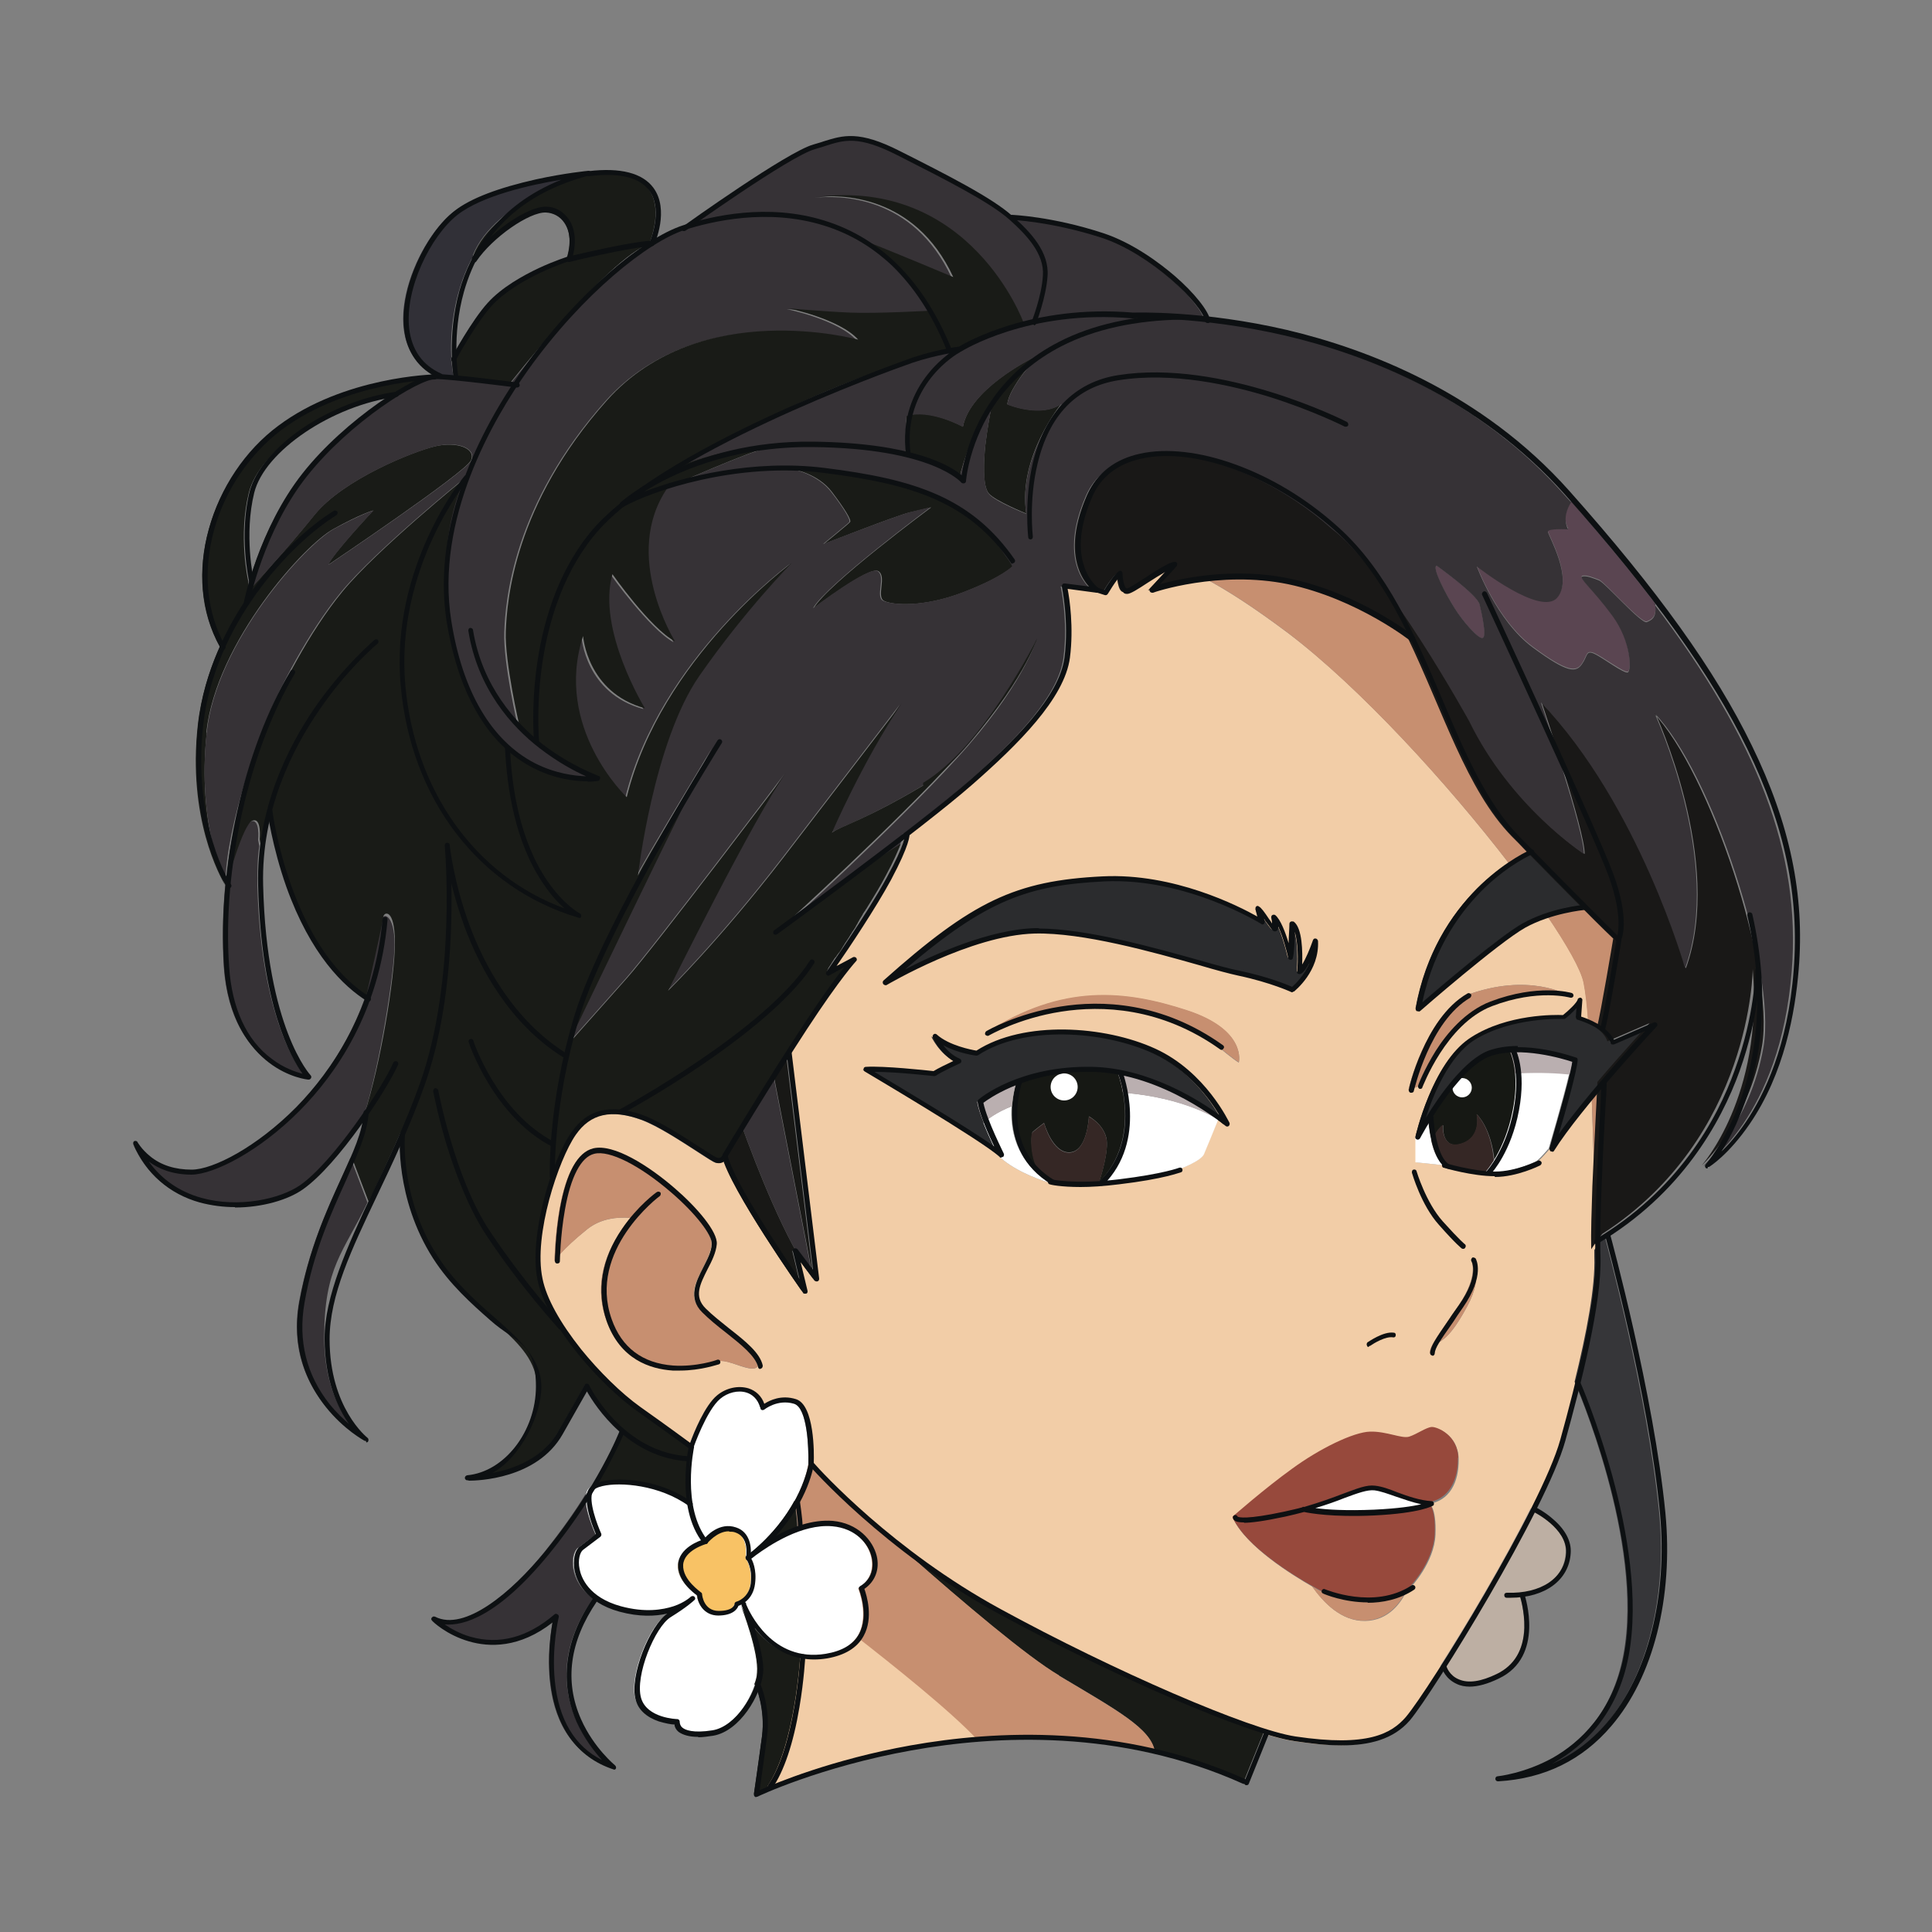 <?xml version="1.0" encoding="UTF-8"?>
<svg id="Layer_2" xmlns="http://www.w3.org/2000/svg" version="1.1" viewBox="0 0 500 500">
  <rect x="0" y="0" width="500" height="500" fill="#808080" stroke="none"/>
  <!-- Generator: Adobe Illustrator 29.8.3, SVG Export Plug-In . SVG Version: 2.1.1 Build 3)  -->
  <defs>
    <style>
      .st0 {
        fill: #baafb0;
      }

      .st1 {
        fill: #363236;
      }

      .st2 {
        fill: #2b2c2e;
      }

      .st3 {
        fill: #352725;
      }

      .st4 {
        fill: #363639;
      }

      .st5 {
        fill: #bdafa3;
      }

      .st6 {
        fill: #0d1012;
      }

      .st7 {
        fill: #191817;
      }

      .st8 {
        fill: #f8c265;
      }

      .st9 {
        fill: #313037;
      }

      .st10 {
        fill: #181816;
      }

      .st11 {
        fill: #fff;
      }

      .st12 {
        fill: #f2cda7;
      }

      .st13 {
        fill: #161814;
      }

      .st14 {
        fill: #97493c;
      }

      .st15 {
        fill: #c78f70;
      }

      .st16 {
        fill: #5a4551;
      }

      .st17 {
        fill: #191b17;
      }
    </style>
  </defs>
  <g>
    <path class="st13" d="M390.6,271.7h0c-1.9,0-3.8.3-5.6.9-5.6,1.9-11.5,9.9-15.1,15.6l-.3.9s.1,3,.9,6.1c.8-1.3,1.8-3.3,3-4,0,0-.6,6.5,4.8,4.8,5.3-1.7,3.9-7.6,3.9-7.6,0,0,3.7,3.3,4.6,12.1,1.6-2.6,3.7-7,4.9-13,2-10.5-.9-15.7-.9-15.7Z"/>
    <path class="st13" d="M267.1,293.1c.4-.5,3.1-2.5,3.1-2.5,0,0,2.2,7.9,6.7,7.6,4.6-.3,4.9-9.3,4.9-9.3,0,0,3.6,1.9,4.5,5.5.8,3.3-1.5,10.4-1.9,11.6,11.4-11.4,4.9-28.4,4.9-28.4,0,0,0,0,0-.1-2.4-.5-4.8-.8-7.3-.8-7.8-.2-14.1,1.3-18.8,3h0s-6.2,17.2,8.5,26.1c-5.5-3.2-4.9-12.3-4.5-12.8Z"/>
    <path class="st3" d="M284.4,306.1c.4-1.2,2.7-8.3,1.9-11.6-.9-3.7-4.5-5.5-4.5-5.5,0,0-.4,9-4.9,9.3-4.6.3-6.7-7.6-6.7-7.6,0,0-2.7,2-3.1,2.5s-1,9.6,4.5,12.8h.1c1.6.4,5.8.9,12.6.4,0,0,0-.1,0-.1,0,0,0,0,0,0Z"/>
    <path class="st2" d="M228.4,254.3s21.8-13.1,38.7-13.4c16.9-.4,44.1,9.1,52.8,10.9,8.7,1.8,14,4.4,14,4.4,0,0,6.4-4.9,6-12.5,0,0-2.5,7.3-4.2,7.8,0,0,.9-10.3-1.8-12.3,0,0-.2,7.1-.5,8.7,0,0-2-8.9-4.2-10.5,0,0,.7,3.6,0,3.1s-3.3-4.7-4.2-5.3l.9,3.4s-19.2-12.2-41-11.1-32.8,5.8-56.4,26.9Z"/>
    <path class="st12" d="M412.9,307.2c-.5-5.8-.7-15-1-24.2-4.3,5.1-8.4,10.4-10.9,14.4,0,0-2.7,3.2-3.4,3.4,0,0-5.8,2.9-11.4,2.9s-13.1-2.2-13.1-2.2l-6.6-.7v-6.5c-.1,0,4.1-19.1,14.1-25.4,10-6.4,23.6-5.6,23.6-5.6,0,0,3.8-3.1,4.2-4.5l-.4,4.7s1.4.4,3.1,1.2c-.3-4.2-.7-7.8-1.2-10.3-.7-3.4-4.2-9.7-9.7-17.7-2.2.7-4.5,1.6-6.6,2.8-7.1,4-27.2,21.6-27.2,21.6,3.9-21.6,16.8-32.9,24.1-37.7-15.8-20.5-38.4-45.4-57.2-59.6-8.8-6.6-15.8-11.1-21.3-14-8.6.9-14.5,3-14.5,3,1.1-1.1,6-6.5,6-6.5-2.5.4-10.7,6.7-12.3,6.9s-1.8-4.7-1.8-4.7c-1.5.9-3.8,5.1-3.8,5.1l-2.2-.7-8.3-1.1s2,8.9.7,18.5c-1.3,9.6-11.4,20.5-24.9,32.3-4,3.5-10,8.3-16.5,13.3l-.2-.2s0,0,0,0c0,0,0,0,0,0,0,0,0,0,0,0,0,0,0,0,0,0,0,0,0,0,0,.1,0,0,0,0,0,0,0,.8-.5,3.7-4.7,11.6-1.3,2.5-3,5.3-4.8,8.2-.1.2-.2.3-.3.5,0,.2-.2.3-.3.5,0,.1-.2.3-.3.4,0,.2-.2.3-.3.5-.1.2-.2.3-.3.5-.2.3-.3.5-.5.8,0,.1-.2.3-.2.4-.1.2-.2.3-.3.5,0,.1-.2.2-.2.4-.1.2-.2.3-.3.5,0,.1-.2.2-.2.4-.2.3-.4.6-.6.9,0,.1-.1.2-.2.3-.1.2-.2.3-.3.5,0,.1-.1.2-.2.3-.1.2-.2.3-.3.5,0,0-.1.2-.2.3-.2.3-.4.6-.6.9,0,0-.1.2-.2.3-.1.2-.2.3-.3.5,0,0-.1.2-.2.3-.1.2-.2.3-.3.5,0,0,0,.1-.1.2-.2.3-.4.6-.6.9,0,0-.1.2-.2.2,0,.1-.2.3-.3.4,0,0-.1.2-.2.3,0,.1-.2.2-.2.3,0,0-.1.2-.2.2-.1.2-.3.4-.4.6,0,0-.1.2-.2.3,0,0-.1.2-.2.3,0,0,0,.1-.1.2,0,0-.1.2-.2.3,0,0-.1.2-.2.3,0,0-.1.2-.2.3,0,0-.1.2-.2.3,0,0,0,.1-.1.2,0,0,0,0,0,.1,0,0,0,.1-.1.2,0,0,0,.1-.1.2,0,0,0,0,0,.1,0,0,0,0,0,.1,0,0,0,0,0,0,0,0,0,.1,0,.1,1.5-.9,6.7-3.6,6.7-3.6,0,0-3.8,4-12.9,17.8-9.1,13.8-20.7,33.2-20.7,33.2,0,0,2-3.3,5-8.2,2.3-3.8,5.2-8.5,8.2-13.3,1.1-1.7,2.1-3.4,3.2-5.1h0c0,.1,7.1,58.4,7.1,58.4l-5.4-7.3,2.5,10.5s-18.7-26.5-20.7-35c0,0-.5,1.6-2.2,1.1-1.6-.5-12.7-8.7-19.2-11.1-6.5-2.4-13.1-2.5-17.8,4.2-4.7,6.7-11.1,26.3-8.7,37.7,2.4,11.4,16.2,26.9,25.6,33.6,9.4,6.7,13.6,9.8,13.6,9.8,0,0,3.4-9.8,7.1-12.9,3.6-3.1,10-2.9,11.4,2.7,0,0,3.6-3.1,8.3-1.6,4.7,1.5,4.2,16.2,4.2,16.2,0,0,19.1,22,48.6,38.1,29.6,16.2,64.4,31.2,76.6,33,12.2,1.8,22.9,2,29-5.3,6.2-7.3,35.2-54.3,40.1-72,4.9-17.8,9.4-36.7,9.1-47.5-.1-4.1,0-10.9.3-17.9ZM189.5,352.8c-3.5-1.2-4.5-.3-4.5-.3,0,0-21.6,7.6-28.1-10.9-3.9-11.1,1.4-20.5,6.3-26.4-3.3-.3-7.7.1-11.2,2.9-6.8,5.4-8.5,8.3-8.5,8.3,0,0,.4-26.3,9.4-28.5,9.1-2.2,31.8,18.3,31.2,24.1-.5,5.8-8,11.8-2.7,17.1,5.3,5.3,13.6,9.8,14.7,14.5-.9,1.2-3.1.4-6.6-.8ZM379.4,257.6c16.3-6.1,26.5,0,26.5,0,0,0-8.3-2.5-20.7,2.2-12.3,4.7-18.3,21.4-18.3,21.4l-2.4.9s4-18.1,14.9-24.5ZM284.8,227.5c21.8-1.1,41,11.1,41,11.1l-.9-3.4c.9.5,3.4,4.7,4.2,5.3.7.5,0-3.1,0-3.1,2.2,1.6,4.2,10.5,4.2,10.5.4-1.6.5-8.7.5-8.7,2.7,2,1.8,12.3,1.8,12.3,1.6-.5,4.2-7.8,4.2-7.8.4,7.6-6,12.5-6,12.5,0,0-5.3-2.5-14-4.4-8.7-1.8-35.9-11.3-52.8-10.9-16.9.4-38.7,13.4-38.7,13.4,23.6-21.1,34.7-25.8,56.4-26.9ZM320.6,275c-1.4-.8-5.1-3.9-5.1-3.9-30.1-21.6-60.6-3.6-60.6-3.6,20.1-13,36.4-11.1,52.2-6,15.7,5.1,13.5,13.5,13.5,13.5ZM315.2,289.7c-.7,1.6-3,7.4-3.7,9-.8,1.9-6.9,4.1-6.9,4.1,0,0-4,1.6-15.8,3.1-1.6.2-3.1.3-4.5.4-6.9.5-11.2,0-12.7-.3-.4,0-.6-.1-.6-.1-2.7-.8-9.2-3.3-12.7-6.9-4.5-4.2-35-22.1-35-22.1,4.9-.4,17.6,1.1,17.6,1.1,1.3-.9,6.4-3.3,6.4-3.3-4.2-1.8-6.2-6.4-6.2-6.4,3.8,3.4,10.9,4.4,10.9,4.4,12.2-8,32.8-6.5,45.9-.5,13.1,6,18.9,18.9,18.9,18.9,0,0-.6-.5-1.6-1.3ZM369.8,389s2,.9,1.7,8.2c-.3,7.2-6.4,13.6-6.4,13.6-.3.2-.6.4-.9.6-1.6,3.5-4.9,8-10.9,8.1-6.2.1-10.8-4.8-13.7-8.9-5.2-3-17.2-10.4-20.5-17.7-.1-.1,0-.2,0-.2,0,0,8.3-7.3,15.4-12.4,7.1-5.1,15.8-9.5,20.2-9.6s8.2,1.8,10.1,1.3c1.9-.6,4.4-2.4,5.8-2.5,1.4-.1,6.8,1.9,6.9,8.1.1,6.1-2.4,10.8-7.7,11.6ZM379.7,338.1c-4.6,8.5-6.5,8.5-7.5,9.5s-2.2,2.6-2.2,2.6c.2-2,1.8-4,7.4-12.2s3.3-12,3.3-12c0,0,3.6,3.6-1,12.1Z"/>
    <path class="st15" d="M181.4,339.1c-5.3-5.3,2.2-11.3,2.7-17.1.5-5.8-22.1-26.3-31.2-24.1-9.1,2.2-9.4,28.5-9.4,28.5,0,0,1.8-2.9,8.5-8.3,3.5-2.8,7.8-3.2,11.2-2.9-4.9,5.9-10.2,15.4-6.3,26.4,6.5,18.5,28.1,10.9,28.1,10.9,0,0,1-.8,4.5.3s5.7,2,6.6.8c-1.1-4.7-9.4-9.3-14.7-14.5Z"/>
    <path class="st2" d="M223.3,276.8s30.5,18,35,22.1c0,0-4.7-9.3-5.4-13.8,0,0,10.3-8.7,29-8.3,18.7.4,34.8,14.2,34.8,14.2,0,0-5.8-12.9-18.9-18.9-13.1-6-33.8-7.4-45.9.5,0,0-7.1-.9-10.9-4.4,0,0,2,4.5,6.2,6.4,0,0-5.1,2.4-6.4,3.3,0,0-12.7-1.5-17.6-1.1Z"/>
    <path class="st2" d="M366.3,294.3s4.2-19.1,14.2-25.4c10-6.4,23.6-5.6,23.6-5.6,0,0,3.8-3.1,4.2-4.5l-.4,4.7s7.1,1.8,8.9,6.4l10.9-4.7s-19.8,21.2-26.7,32.3c0,0,5.8-19.6,6-23,0,0-13.1-4.7-22-1.6s-18.7,21.6-18.7,21.6Z"/>
    <path class="st2" d="M366.3,261.1s20.1-17.6,27.2-21.6c7.1-4,15.6-4.7,15.6-4.7,0,0,0-.1.1-.4-3.5-3.5-8-8.1-13.7-13.9-2.1,1-23.9,11.3-29.2,40.6Z"/>
    <path class="st11" d="M258.3,299c3.5,3.6,10,6.1,12.7,6.9,0,0,.2,0,.6.1h0c-8.9-5.5-10.2-13.9-9.8-19.7-3.8,1.5-6.1,3.2-7.3,4.3,1.6,4.1,3.8,8.4,3.8,8.4Z"/>
    <path class="st11" d="M284.4,306.2s0,0,0,.1c1.4-.1,2.9-.2,4.5-.4,11.8-1.5,15.8-3.1,15.8-3.1,0,0,6.1-2.2,6.9-4.1.7-1.6,3-7.3,3.7-9,0,0-8.7-5.7-24.5-6.9,1.1,5.9,1.3,15.8-6.3,23.4Z"/>
    <path class="st0" d="M263.1,279.8c-6.7,2.4-10.2,5.4-10.2,5.4.2,1.5.9,3.4,1.7,5.4,1.2-1.1,3.5-2.8,7.3-4.3.3-3.8,1.2-6.4,1.2-6.4h0Z"/>
    <path class="st0" d="M289.3,277.8s.8,2,1.3,5c15.8,1.2,24.5,6.9,24.5,6.9-3.8-2.9-13.8-9.7-25.9-12.1,0,0,0,.1,0,.1Z"/>
    <circle class="st11" cx="275.4" cy="281.3" r="3.5"/>
    <path class="st11" d="M393,277.7c-.3,0-.6,0-.9,0,.2,2.5.2,5.6-.6,9.6-2,10.5-7,15.9-7,15.9,0,0,0,.1,0,.3.5,0,1,0,1.5,0,5.6,0,11.4-2.9,11.4-2.9.7-.2,3.4-3.4,3.4-3.4,0,0,3.7-12.5,5.3-19.3-3-.3-7.4-.6-13.3-.3Z"/>
    <path class="st11" d="M366.3,294.3v6.5c.1,0,6.7.7,6.7.7,0,0,.3.1.9.3h0c-2.9-1.7-3.9-7.9-4.2-11-2.1,2-3.4,3.4-3.4,3.4Z"/>
    <path class="st0" d="M390.6,271.7h0c0,0,1.1,2.1,1.5,6.1.3,0,.6,0,.9,0,5.9-.3,10.3,0,13.3.3.4-1.7.7-3,.7-3.7,0,0-8.5-3.1-16.4-2.6Z"/>
    <path class="st0" d="M369.9,288.3c-2.2,3.4-3.6,6-3.6,6,0,0,1.3-1.4,3.4-3.4-.1-1-.1-1.7-.1-1.7l.3-.9Z"/>
    <circle class="st11" cx="378.4" cy="281.5" r="2.5"/>
    <path class="st3" d="M382.1,288.3s1.4,5.9-3.9,7.6c-5.3,1.7-4.8-4.8-4.8-4.8-1.1.7-2.2,2.7-3,4,.6,2.7,1.7,5.5,3.5,6.5h0c1.9.6,6.5,1.7,10.6,1.9,0-.2,0-.3,0-.3,0,0,.9-1,2.1-2.9-.8-8.8-4.6-12.1-4.6-12.1Z"/>
    <path class="st15" d="M307.1,261.4c-15.7-5.1-32.1-7.1-52.2,6,0,0,30.5-18,60.6,3.6,0,0,3.7,3.1,5.1,3.9,0,0,2.2-8.4-13.5-13.5Z"/>
    <path class="st15" d="M377.4,338c-5.6,8.2-7.3,10.2-7.4,12.2,0,0,1.2-1.6,2.2-2.6s2.9-1,7.5-9.5c4.6-8.5,1-12.1,1-12.1,0,0,2.4,3.8-3.3,12Z"/>
    <path class="st15" d="M385.2,259.8c12.3-4.7,20.7-2.2,20.7-2.2,0,0-10.2-6.1-26.5,0-10.9,6.4-14.9,24.5-14.9,24.5l2.4-.9s6-16.7,18.3-21.4Z"/>
    <path class="st14" d="M377.4,377.4c-.1-6.1-5.6-8.2-6.9-8.1-1.4.1-3.9,1.9-5.8,2.5-1.9.6-5.8-1.4-10.1-1.3s-13.1,4.4-20.2,9.6c-7.1,5.1-15.4,12.4-15.4,12.4,0,0,0,0,0,.2,4.2,9.4,22.9,19,22.9,19,0,0,12.9,5.6,23-1.1,0,0,6.1-6.4,6.4-13.6.3-7.2-1.7-8.2-1.7-8.2,0,0-2.7,1.8-14.9,2.4-11.3.5-17.2-.7-18-.9,9.8-2.7,14.8-5.9,18.2-5.5,4,.5,9.1,3.6,14.7,4,5.2-.8,7.8-5.5,7.7-11.6Z"/>
    <path class="st11" d="M336.8,390.5c.8.2,6.8,1.4,18,.9,12.2-.5,14.9-2.4,14.9-2.4-5.6-.4-10.7-3.4-14.7-4-3.5-.5-8.4,2.7-18.2,5.5Z"/>
    <path class="st1" d="M200,277.6c-3,4.8-5.9,9.5-8.2,13.3,4.1,11.3,11.5,30.2,18.6,40l-10.4-53.3Z"/>
    <path class="st10" d="M203.3,272.7h0c-1.1,1.6-2.2,3.3-3.2,4.9l10.4,53.3-7.1-58.3Z"/>
    <path class="st10" d="M210.4,330.9c-7.1-9.8-14.5-28.6-18.6-40-3,4.9-5,8.2-5,8.2,2,8.5,20.7,35,20.7,35l-2.5-10.5,5.4,7.3Z"/>
    <path class="st15" d="M342,411.9s-1-.5-2.5-1.4c2.9,4.1,7.6,9.1,13.7,8.9,6-.1,9.3-4.6,10.9-8.1-10,5.8-22.1.5-22.1.5Z"/>
    <g>
      <path class="st15" d="M365,165.4h-.1s-13.8-11.1-32.1-14.9c-7.5-1.6-14.9-1.5-20.9-.8,5.5,2.9,12.5,7.4,21.3,14,18.8,14.3,41.5,39.2,57.2,59.6,2.6-1.7,4.5-2.6,5.1-2.9-1.2-1.2-2.4-2.4-3.6-3.7-11.7-11.9-17.9-32.5-26.9-51.4Z"/>
      <path class="st15" d="M411.9,283c.3,9.2.6,18.4,1,24.2.4-11.5,1.2-23.8,1.3-26.8v-.2c-.8.9-1.5,1.8-2.3,2.7Z"/>
      <path class="st15" d="M414,266.1c.9-3.1,4.2-22.9,4.2-22.9,0,0-2.8-2.8-9-8.9,0,.3-.1.4-.1.4,0,0-4.1.4-9,1.9,5.4,8,9,14.3,9.7,17.7.5,2.5.9,6.1,1.2,10.3,1,.5,2.1,1.1,3,1.8v-.3Z"/>
    </g>
    <path class="st11" d="M214.6,394.3c-8.2-.7-16.8,5-20.2,7.6,13.3-10.9,14.8-23.1,14.8-23.1,0,0,.5-14.7-4.2-16.2-4.7-1.5-8.3,1.6-8.3,1.6-1.5-5.6-7.8-5.8-11.4-2.7-3.6,3.1-7.1,12.9-7.1,12.9,0,0-1.6,7.3-.4,14.7-9.6-6.9-24.1-6.7-25.8-3.4-1.6,3.3,2.2,11.4,2.2,11.4,0,0-2,1.5-4.5,3.4-2.5,2-2.5,12.3,10,15.8,12.5,3.4,18.7-2.7,18.7-2.7,0,0-1.6,1.6-6,4.4-4.4,2.7-9.6,15.8-8,21.6,1.6,5.8,10,6,10,6,0,2.4,2.7,4,9.3,2.9,6.5-1.1,11.8-10.2,12.3-15.6.5-5.2-3.8-16.5-4.3-17.7.6,1.4,6.7,15.7,21.4,13.3,15.4-2.5,9.1-17.6,9.1-17.6,7.1-4.2,3.1-15.8-7.4-16.7ZM194.1,409.9c-.5,4.4-4.2,5.3-4.2,5.3,0,0-.2,2.4-4.7,2.4s-4.9-4.9-4.9-4.9c0,0-5.1-3.3-4.9-7.6.2-4.4,6.4-6,6.4-6,0,0,3.4-4.5,7.8-3.1,4.4,1.5,3.3,7.3,3.3,7.3,0,0,1.8,2.4,1.3,6.7Z"/>
    <path class="st8" d="M181.8,399s3.4-4.5,7.8-3.1,3.3,7.3,3.3,7.3c0,0,1.8,2.4,1.3,6.7s-4.2,5.3-4.2,5.3c0,0-.2,2.4-4.7,2.4s-4.9-4.9-4.9-4.9c0,0-5.1-3.3-4.9-7.6s6.4-6,6.4-6Z"/>
    <path class="st4" d="M415.3,320l.2-.5c-.7.8-1.7,2.2-2.9,4,0,.6,0,1.1,0,1.7.3,7.8-2,19.8-5.1,32.4h0s18.2,41.3,12.6,70.8c-5.6,29.6-33.3,32-33.3,32,33.8-2,45.6-37.9,42.6-68.8-3-30.9-14.1-71.6-14.1-71.6Z"/>
    <path class="st7" d="M428.4,184.6s17.9,38.5,7.9,66c0,0-11.9-42.2-37.3-68.8,0,0,11.3,33.6,11.1,39.2,0,0-18.9-12.2-29.7-34.4,0,0-21.8-39.5-35.5-49.7-23.6-21.1-55.9-26.5-63.7-8.5-7.8,18,1.8,24.5,1.8,24.5l2.2.7s2.4-4.2,3.8-5.1c0,0,.2,4.9,1.8,4.7s9.8-6.5,12.3-6.9c0,0-4.9,5.4-6,6.5,0,0,17.1-6,35.4-2.2,3.4.7,6.6,1.7,9.6,2.7.3,0,.5.2.8.3.2,0,.4.1.6.2.3,0,.5.2.8.3.2,0,.4.2.6.2.3.1.5.2.8.3.2,0,.4.2.6.2.3.1.5.2.7.3.2,0,.3.2.5.2.3.1.5.2.8.3,0,0,.2,0,.2.1.6.3,1.1.5,1.7.8.1,0,.3.1.4.2.2.1.5.2.7.4.1,0,.3.1.4.2.2.1.5.2.7.4.1,0,.3.1.4.2.2.1.4.2.7.3.1,0,.3.1.4.2.2.1.4.2.7.4,0,0,.2,0,.3.1.5.3,1,.5,1.4.8,0,0,.1,0,.1,0,.2.1.4.2.6.4.1,0,.2.1.3.2.2.1.4.2.5.3.1,0,.2.1.3.2.2.1.3.2.5.3.1,0,.2.1.3.2.2.1.3.2.5.3,0,0,.2.1.3.2.5.3,1,.7,1.5,1,0,0,.2.1.2.2.1,0,.2.2.4.2,0,0,.2.1.2.2.1,0,.2.1.3.2,0,0,.2.1.2.2,0,0,.2.1.3.2,0,0,.1,0,.2.1,0,0,.2.1.2.2,0,0,.2.1.2.2.1,0,.2.1.3.2,0,0,.1,0,.2.1,0,0,0,0,.1.1,0,0,0,0,.1.1,0,0,0,0,0,0,0,0,0,0,.1,0,0,0,0,0,0,0,0,0,0,0,0,0,0,0,0,0,0,0,0,0,0,0,0,0h.1c9.1,18.9,15.3,39.5,26.9,51.4,1.3,1.3,2.5,2.5,3.6,3.7,5.7,5.8,10.2,10.4,13.7,13.9,6.1,6.2,9,8.9,9,8.9,0,0-3.3,19.8-4.2,22.9v.3c1.2.9,2.2,2,2.7,3.4l10.9-4.7s-6.6,7.1-13.5,15.2v.2c-.1,2.9-.8,15.2-1.3,26.8-.2,6.2-.4,12.1-.3,16.3,1.2-1.8,2.2-3.2,2.9-4,38.7-24.9,38.9-68.5,38.9-68.5h0c2.8,33-13.2,50.8-13.2,50.8,0,0,12.2-11.1,15.6-30.9s-13.5-71.1-28.2-86.3Z"/>
    <path class="st16" d="M371.8,146.4s10.5,7.5,11.1,10,1.9,8.4.8,8.7-5.2-4.4-7.3-7.8-5.9-10.5-4.6-10.9Z"/>
    <path class="st16" d="M405.8,136.8s-5.2-.3-5.2.6,6.7,12.2,2.4,17.1c-4.3,4.9-20.8-8.1-20.8-8.1,0,0,5.1,14,14.4,20.9s11.4,6.5,12.8,4.4,1-3.6,3.2-2.7c2.2,1,7.8,5.2,8.7,4.8s1-7.9-4-14.6c-4.9-6.7-8.9-9.8-7.8-10.2,1.1-.3,2.9.5,4.3,1,1.4.5,10.9,11.4,12.4,10.8,1.1-.5,2.7-1,2.1-4.7-6.4-8.4-13.6-17.1-21.7-26.4-1.1,1.7-2.2,4.3-.8,7Z"/>
    <path class="st16" d="M371.8,146.4c-1.3.5,2.5,7.6,4.6,10.9,2.1,3.3,6.2,8.1,7.3,7.8,1.1-.3-.2-6.2-.8-8.7-.6-2.5-11.1-10-11.1-10Z"/>
    <path class="st1" d="M64.9,212.7c-2.5,1-6.6,16.3-6.6,16.3-.7,7.1-.8,14.3-.4,21.1,1.9,26.8,21.2,28.6,21.2,28.6,0,0-11.5-11.9-12.5-49.6,0-3.5,0-6.8.5-10.1l-.3-1.6s.6-5.7-1.9-4.8Z"/>
    <path class="st1" d="M98.9,237.6c-.2,1.3-4.5,20.8-4.5,20.8-10.8,30-36.7,44.8-45.5,45-10.6.2-14.5-7.4-14.5-7.4,8.9,20.6,34.2,17.5,43,11.3,5.2-3.6,11.7-11.8,16.8-19.3,0,.2,0,.4,0,.6,4-12.4,7.9-36.7,7.9-44.3s-2.9-7.9-3-6.7Z"/>
    <path class="st1" d="M77.4,336.9c-4.3,24.2,16.5,35.3,16.5,35.3,0,0-10-7.6-10-26s5-22,11.2-35l-4.4-11.6c-4,9.3-10.3,20.9-13.3,37.3Z"/>
    <path class="st17" d="M53.4,189.5c2.6-23.6,25.6-48.7,32.9-52.6,7.2-4,10.3-4.8,10.3-4.8,0,0-10.7,11.4-11.7,14.1,0,0,35.7-24,37-27.1,1.3-3.1-3.7-4.9-9.3-3.6s-23.7,8.5-31.2,17.7c-7.4,9.2-16.9,19.5-16.9,19.5l-.3-2.5s-2.6-11.5.2-22.7c2.8-11.1,20.5-23,37.2-25.3,0,0,5.8-3.9,11.5-4.6-.5,0-.9,0-1.2,0,0,0-23.1.4-40.2,13.2-17.1,12.8-25.1,38.2-14.8,56.6-2.8,6.2-4.9,13-5.7,20.2-2.7,24.1,5.7,39.2,7.1,41.5,0,0-7.4-15.8-4.8-39.4Z"/>
    <path class="st9" d="M116.8,92.8c-.3-5.8.2-16.1,5.3-25.9,0,0,0,0,0,0,.1-.2.2-.3.3-.5v-.4c5.5-13.9,29.2-21.2,29.2-21.2,0,0-24.4,2.4-34.4,10.2s-21,34.6-4.1,42.2v.2c0,0,4.2-.2,4.2-.2l-.6-4.5Z"/>
    <path class="st17" d="M168.1,63.1v-.2c-.1,0,9.2-21-16.5-18,0,0-23.7,7.4-29.1,21.2v.4c4.2-5.8,13.6-12.5,18.2-12.3,4.6.2,8.4,5,5.9,12.8,0,0-13.6,4.2-20.6,11.9-3.8,4.1-8.5,12.6-9.2,13.9l.6,4.5-4.3.2s14.9.9,18.4,2.3c0,0,25.7-32.9,36.6-36.7Z"/>
    <path class="st17" d="M241.6,128.6c-12.5-4.9-29.2-7.3-39.2-7.5,3.2,0,9.5,1.7,12.9,6.2s5.1,7.3,4.7,7.8-6.8,5.7-6.8,5.7c0,0,18.8-7.4,22.3-8.2s5.5-1.3,5.5-1.3c0,0-26.9,19.9-30.4,26.1,0,0,14.4-11,16.7-9.6s-.6,6.6,1.5,7.7,10.1,1.8,20.5-2.2c10.4-4,12.9-6.8,12.9-6.8,0,0,.3.1-1.9-3,0,0-6.1-10-18.5-14.8Z"/>
    <path class="st17" d="M274.8,104.4c-5.4,3.9-14.1.2-14.1.2.3-4.2,7.8-12.5,7.8-12.5,0,0,0,0-.1,0,0,0-.1,0-.2,0-2.4,1.2-17.2,8.8-19,18.3,0,0-8.6-4.8-14.6-2.8,0,0-.5,7-.3,10.2,0,0,10.1,1.8,14,5.8,0,0,2.5-11.1,8.9-20.6-.9,3-1.8,8.7-2.2,12.2-.4,3.9-.8,10.5.9,12.5,1.6,1.9,9.7,5.2,9.7,5.2-2.3-14.7,9.2-28.6,9.2-28.6Z"/>
    <path class="st1" d="M428.3,156.3c.6,3.7-1,4.2-2.1,4.7-1.4.6-10.9-10.3-12.4-10.8-1.4-.5-3.2-1.3-4.3-1-1.1.3,2.9,3.5,7.8,10.2,4.9,6.7,4.9,14.1,4,14.6s-6.5-3.8-8.7-4.8c-2.2-1-1.7.6-3.2,2.7s-3.5,2.5-12.8-4.4-14.4-20.9-14.4-20.9c0,0,16.5,13,20.8,8.1,4.3-4.9-2.4-16.2-2.4-17.1s5.2-.6,5.2-.6c-1.3-2.7-.3-5.3.8-7-.6-.7-1.3-1.4-1.9-2.1-29.2-32.8-69.4-42.3-93-45-1-4.6-14.2-17.7-27.3-22-13.2-4.3-23.4-4.6-23.4-4.6-5.2-4.6-16.9-10.6-29-16.7s-15.2-3.5-21.9-1.7c-6.7,1.9-33.7,21.2-33.7,21.2-2.4.8-5.2,2.2-8.2,4.1-10.9,3.8-36.6,36.7-36.6,36.7-3.6-1.4-18.4-2.3-18.4-2.3-5.7.8-11.5,4.6-11.5,4.6-7.3,4.6-16.7,12.1-23.6,20.8-7.4,9.4-11.6,20.7-13.6,27.4l-.2-.2.3,2.5s9.5-10.3,16.9-19.5c7.4-9.2,25.5-16.3,31.2-17.7s10.6.5,9.3,3.6c-1.3,3.1-37,27.1-37,27.1,1-2.7,11.7-14.1,11.7-14.1,0,0-3.1.9-10.3,4.8-7.2,4-30.3,29-32.9,52.6-2.6,23.6,4.8,39.4,4.8,39.4.2-15.6,9.3-39.6,11.6-44.8,2.2-5.2,9.5-20.1,18.4-30.9,8.9-10.8,31.6-29.2,31.6-29.2-9.8,21.3-4.3,56,9,67.9s24.9,9,24.9,9c-9.7-2.1-19.8-13-19.8-13,0,0-3.8-16.3-3.5-24.3.3-7.9,2.1-32.8,26.2-59.8,24.1-27,65-15.7,65-15.7-4.8-5.4-18.1-8.1-18.1-8.1,0,0,9,.8,16,1.1,7,.3,20.9-.5,20.9-.5-2.4-6.2-15.9-17.6-15.9-17.6,5.6,2.1,21.7,8.9,21.7,8.9-10-21.6-29.4-21.4-35.6-20.7-.6,0-1.2.2-1.9.3,0,0,.7-.1,1.9-.3,40.1-5.2,53.8,32.5,53.8,32.5-6.2,1-16.7,6.7-16.7,6.7l-3.2.6c-33.6,7.8-70.4,30.3-70.4,30.3,14-5.7,24.7-5.4,24.7-5.4-4.9.8-26.5,10.5-26.5,10.5-12.1,17.4,1.9,39.8,1.9,39.8-6.3-3.5-16.2-17.4-16.2-17.4-4.1,14.4,8.4,34.7,8.4,34.7-15.1-4.1-16-18.7-16-18.7-7.8,23.8,11.3,41.7,11.3,41.7,8.9-36,42.7-60.6,42.7-60.6,0,0-12.1,12.1-23.9,29.2-11.9,17.1-15.9,51.7-15.9,51.7,1-2.5,19.5-33.1,19.5-33.1-4.8,8.2-37.6,76.8-37.6,76.8,0,0,7.9-8.9,15.2-17.1s41.2-53.1,41.2-53.1c-7.8,10.5-30.5,56.3-30.5,56.3,0,0,13.3-13,29.8-34.4,10-13,22.4-29.2,30.6-39.9-10.2,15.2-18,33.4-18,33.4,2.2-1.7,8.1-3,23.6-12.2,15.5-9.2,29.5-37.4,29.5-37.4,0,0-3.5,11.7-20.3,30.1-16.8,18.4-44.6,43.6-44.6,43.6,0,0,5.1-2.9,14.6-10.2,5.7-4.3,11.3-8,15-10.3.8-2.1.9-3.1.9-3.5,0,0,0,0,0,0,0,0,0,0,0-.1,0,0,0,0,0,0,0,0,0,0,0,0,0,0,0,0,0,0,0,0,0,0,0,0l.2.2c6.5-5,12.5-9.8,16.5-13.3,13.4-11.8,23.6-22.7,24.9-32.3,1.3-9.6-.7-18.5-.7-18.5l8.3,1.1s-9.6-6.5-1.8-24.5c7.8-18,40.1-12.5,63.7,8.5,13.7,10.2,35.5,49.7,35.5,49.7,10.8,22.2,29.7,34.4,29.7,34.4.2-5.6-11.1-39.2-11.1-39.2,25.4,26.6,37.3,68.8,37.3,68.8,10-27.4-7.9-66-7.9-66,14.8,15.2,31.6,66.5,28.2,86.3s-15.6,30.9-15.6,30.9c0,0,19.9-12.3,22.9-50.6,2.4-30.5-8.8-59.5-35.7-95ZM262,146.5s-2.5,2.8-12.9,6.8c-10.4,4-18.3,3.2-20.5,2.2s.8-6.3-1.5-7.7-16.7,9.6-16.7,9.6c3.6-6.2,30.4-26.1,30.4-26.1,0,0-2.1.4-5.5,1.3s-22.3,8.2-22.3,8.2c0,0,6.4-5.2,6.8-5.7s-1.3-3.4-4.7-7.8-9.6-6.2-12.9-6.2c10,.2,26.7,2.6,39.2,7.5,12.5,4.9,18.5,14.8,18.5,14.8,2.3,3.1,1.9,3,1.9,3ZM265.6,133s-8.1-3.2-9.7-5.2c-1.6-1.9-1.3-8.6-.9-12.5.4-3.4,1.3-9.2,2.2-12.2-6.4,9.6-8.9,20.6-8.9,20.6-3.9-4-14-5.8-14-5.8-.2-3.1.3-10.2.3-10.2,6.1-1.9,14.6,2.8,14.6,2.8,1.8-9.5,16.6-17.1,19-18.3,0,0,.1,0,.2,0,0,0,.1,0,.1,0,0,0-7.5,8.2-7.8,12.5,0,0,8.7,3.7,14.1-.2,0,0-11.5,13.9-9.2,28.6ZM383.7,165.1c-1.1.3-5.2-4.4-7.3-7.8-2.1-3.3-5.9-10.5-4.6-10.9,0,0,10.5,7.5,11.1,10,.6,2.5,1.9,8.4.8,8.7Z"/>
    <path class="st1" d="M149.6,400.6c2.5-2,4.5-3.4,4.5-3.4,0,0-3.2-6.9-2.5-10.6-2.8,4.6-6.5,9.8-10.9,15.3-13.9,16.9-24.1,19.7-29.2,17.1,0,0,14.4,14.1,31.8-.7,0,0-7.6,31.6,14.8,39,0,0-22.3-17.8-4.8-43.4l.2-.2c-6.4-4.5-6-11.5-4-13.1Z"/>
    <path class="st17" d="M238.9,203.3c-15.5,9.2-21.4,10.5-23.6,12.2,0,0,7.8-18.1,18-33.4-8.2,10.7-20.6,26.9-30.6,39.9-16.5,21.4-29.8,34.4-29.8,34.4,0,0,22.7-45.8,30.5-56.3,0,0-33.9,44.9-41.2,53.1s-15.2,17.1-15.2,17.1c0,0,32.8-68.5,37.6-76.8,0,0-18.6,30.6-19.5,33.1,0,0,4-34.6,15.9-51.7,11.9-17.1,23.9-29.2,23.9-29.2,0,0-33.8,24.6-42.7,60.6,0,0-19-17.9-11.3-41.7,0,0,1,14.6,16,18.7,0,0-12.5-20.3-8.4-34.7,0,0,9.8,14,16.2,17.4,0,0-14-22.4-1.9-39.8,0,0,21.6-9.7,26.5-10.5,0,0-10.8-.3-24.7,5.4,0,0,36.8-22.5,70.4-30.3l3.2-.6s10.5-5.7,16.7-6.7c0,0-13.7-37.7-53.8-32.5,6.1-.7,25.6-.9,35.6,20.7,0,0-16.2-6.8-21.7-8.9,0,0,13.5,11.4,15.9,17.6,0,0-14,.8-20.9.5-7-.3-16-1.1-16-1.1,0,0,13.3,2.7,18.1,8.1,0,0-40.9-11.3-65,15.7-24.1,27-25.9,51.9-26.2,59.8-.3,7.9,3.5,24.3,3.5,24.3,0,0,10.2,10.9,19.8,13,0,0-11.6,2.9-24.9-9s-18.9-46.6-9-67.9c0,0-22.7,18.4-31.6,29.2-8.9,10.8-16.2,25.7-18.4,30.9-2.2,5.2-11.4,29.2-11.6,44.8,0,0,4.1-15.3,6.6-16.3,2.5-1,1.9,4.8,1.9,4.8l.3,1.6c.4-3.3,1.1-6.6,1.9-9.7v.4s4.5,35.4,25.3,48.6c0,0,4.4-19.5,4.5-20.8s3-2.4,3,6.7-3.8,31.9-7.9,44.3c-.3,3.4-1.6,7-3.3,11.1l4.4,11.6c2.7-5.6,5.5-11.6,8.3-18v.4c0,0-1.6,16.1,8.4,31.7,10,15.6,26.8,21.4,26.8,33.5s-8.7,22.7-18.4,23.6c0,0,17.1.4,24-11.7l6.9-12.1s3,6.3,9.2,11.6h0c0,.1-2.3,6-7.5,14.7,3.4-2.5,16.3-2,25,4.2-.7-4.5-.4-8.9-.1-11.7,0,0,0,0,0,0,.2-1.8.5-3,.5-3,0,0-4.2-3.1-13.6-9.8-9.4-6.7-23.2-22.1-25.6-33.6-2.4-11.4,4-31,8.7-37.7,4.7-6.7,11.3-6.5,17.8-4.2,6.5,2.4,17.6,10.5,19.2,11.1,1.6.5,2.2-1.1,2.2-1.1,0,0,11.6-19.4,20.7-33.2,9.1-13.8,12.9-17.8,12.9-17.8,0,0-5.3,2.7-6.7,3.6,0,0,0,0,0-.1,0,0,0,0,0,0,0,0,0,0,0-.1,0,0,0,0,0-.1,0,0,0-.1.1-.2,0,0,0-.1.1-.2,0,0,0,0,0-.1,0,0,0-.1.1-.2,0,0,.1-.2.2-.3,0,0,.1-.2.2-.3,0,0,.1-.2.2-.3,0,0,.1-.2.2-.3,0,0,0-.1.1-.2,0,0,.1-.2.2-.3,0,0,.1-.2.2-.3.1-.2.2-.4.4-.6,0,0,.1-.2.2-.2,0-.1.2-.2.2-.3,0,0,.1-.2.2-.3,0-.1.2-.2.3-.4,0,0,.1-.2.2-.2.2-.3.4-.6.6-.9,0,0,0-.1.1-.2.1-.2.2-.3.3-.5,0,0,.1-.2.2-.3.1-.2.2-.3.3-.5,0,0,.1-.2.2-.3.2-.3.4-.6.6-.9,0,0,.1-.2.2-.3.1-.2.2-.3.3-.5,0-.1.1-.2.2-.3.1-.2.2-.3.3-.5,0-.1.1-.2.2-.3.2-.3.4-.6.6-.9,0-.1.2-.2.2-.4.1-.2.2-.3.3-.5,0-.1.2-.2.2-.4.1-.2.2-.3.3-.5,0-.1.2-.3.2-.4.2-.3.3-.5.5-.8.1-.2.2-.3.3-.5,0-.2.2-.3.3-.5,0-.1.2-.3.3-.4,0-.2.2-.3.3-.5.1-.2.2-.3.3-.5,1.8-2.9,3.5-5.7,4.8-8.2,2-3.7,3.1-6.3,3.8-8.1-3.7,2.3-9.3,5.9-15,10.3-9.5,7.3-14.6,10.2-14.6,10.2,0,0,27.8-25.2,44.6-43.6,16.8-18.4,20.3-30.1,20.3-30.1,0,0-14,28.2-29.5,37.4Z"/>
    <path class="st17" d="M235,402.2c14.3,12.6,30.7,26.5,39,31.4,15.1,9,23.8,13.7,24.8,19.6,10.4,2.5,17.9,5.3,23.1,7.8l5.1-12.6v-.3c-15.8-4.8-44.4-17.6-69.2-31.2-8.5-4.7-16.2-9.8-22.8-14.8Z"/>
    <path class="st17" d="M207.1,428.7h0c-10.5-1.6-15-12.3-15.5-13.5.5,1.2,4.8,12.5,4.3,17.7,0,.9-.3,2-.7,3l.3.2s2.7,5.9,1.7,13.3c-.9,7-2,14.2-2.1,14.9.5-.2,1-.5,1.6-.7.6-.3,1.3-.6,2-.9v-.3c7.2-10.5,8.5-33.7,8.5-33.7Z"/>
    <path class="st17" d="M194.4,401.9c2.3-1.7,6.8-4.8,11.9-6.5v-.7c0-1.7-.7-6.3-.7-6.3h0c-2.2,4-5.7,8.8-11.2,13.4Z"/>
    <path class="st15" d="M274.1,433.6c-8.3-4.9-24.8-18.9-39-31.4,0,0,0,0,0,0-16.2-12.2-25.9-23.3-25.9-23.3,0,0-.5,4.1-3.5,9.7,0,0,.7,4.5.7,6.3v.7c-.1,0-.2,0-.3.1,2.8-.9,5.7-1.5,8.6-1.3,10.5.9,14.5,12.5,7.4,16.7,0,0,3.1,7.5-.4,12.8,9.1,7.1,24.3,19.2,31.1,26.5,15.4-1.2,30.6-.6,43,2.2,1.1.2,2.1.5,3.1.7-1-5.9-9.7-10.6-24.8-19.6Z"/>
    <path class="st12" d="M221.7,423.7h0c-1.5,2.2-4.1,4.1-8.7,4.8-2.1.4-4.1.3-5.9,0,0,0,0,0,0,0h0c0,0-1.3,23.3-8.5,33.8v.3c14.9-6.5,34.7-11,54.2-12.5,0,0,0,0,0,0-6.8-7.3-22-19.4-31.1-26.5Z"/>
    <path class="st5" d="M373.1,431.6s2.4,7.8,13.9,2.2c11.5-5.6,6.3-20.8,6.3-20.8l-.6-.3c7.5-.8,12.2-5,12.5-10.9.4-6.7-8.7-11.2-8.7-11.2l-.4-.3c-6.7,13.4-16.2,29.5-23.4,40.8.2.2.4.4.4.4Z"/>
  </g>
  <path class="st6" d="M347,451.7c-3.8,0-7.9-.5-12-1.1-12.3-1.8-46.7-16.7-76.8-33.1-29.3-16-48.6-38-48.8-38.3-.1-.1-.2-.3-.2-.4.1-4-.2-14.4-3.7-15.5-4.3-1.3-7.7,1.5-7.7,1.5-.2.1-.4.2-.6.1-.2,0-.4-.2-.4-.5-.7-2.5-2.3-3.6-3.6-4-2.2-.7-4.9,0-6.8,1.6-3.5,2.9-6.9,12.5-6.9,12.6,0,.2-.2.3-.4.4-.2,0-.4,0-.6,0,0,0-4.3-3.2-13.6-9.8-9.3-6.6-23.4-22.1-25.8-34-2.3-11.3,3.7-31,8.8-38.2,4.2-6,10.2-7.4,18.5-4.4,4.4,1.6,10.7,5.7,14.9,8.4,2,1.3,3.8,2.5,4.3,2.6.9.3,1.3-.4,1.4-.7,0,0,0,0,0-.1.1-.2,11.7-19.6,20.7-33.2,5.3-8.1,8.8-12.8,10.8-15.3-1.5.8-3.1,1.7-3.8,2.1-.3.2-.6.1-.8-.1-.2-.2-.2-.6,0-.8.1-.2,10.6-15.1,15.6-24.4,4.8-8.8,4.7-11,4.7-11.1,0-.4.2-.7.5-.7.3,0,.7.2.7.5,0,.4.1,2.7-4.8,11.9-3.9,7.2-10.9,17.7-14.1,22.3,1.9-1,4.2-2.2,4.3-2.3.3-.1.6,0,.8.2.2.3.2.6,0,.8,0,0-3.9,4.1-12.8,17.7-8.7,13.3-20,32-20.6,33.1,0,.2-.3.6-.6.9-.6.6-1.5.8-2.4.5-.6-.2-2-1.1-4.6-2.8-4.2-2.7-10.4-6.8-14.6-8.3-7.8-2.8-13.2-1.6-17,3.9-4.4,6.3-11,25.9-8.6,37.2,1,5.1,4.6,11.5,10,18.3,4.7,5.8,10.4,11.4,15.3,14.9,7.2,5.1,11.4,8.2,12.9,9.3.9-2.5,3.8-9.7,7-12.3,2.3-1.9,5.4-2.6,8.1-1.8,1.9.6,3.4,2,4.1,4,1.4-.9,4.4-2.4,8.2-1.2,4.8,1.5,4.7,14.1,4.6,16.5,1.9,2.2,20.6,22.7,48.3,37.8,29.5,16.1,64.4,31.2,76.4,33,18.8,2.8,24.8-.8,28.5-5,6.1-7.2,35.1-54.2,40-71.8,4.1-14.8,9.4-35.8,9.1-47.4-.3-8.7.7-28.4,1.3-39,.1-2.8.2-4.7.3-5.7,0-.4.3-.6.7-.6.4,0,.6.3.6.7,0,1-.1,3-.3,5.7-.6,10.6-1.6,30.3-1.3,38.9.4,11.8-5,32.9-9.1,47.7-4.9,17.7-34.1,65-40.2,72.3-4.3,5-10.6,6.5-17.7,6.5Z"/>
  <path class="st6" d="M414.8,266.8c0,0-.1,0-.2,0-.3-.1-.5-.5-.4-.8.8-2.8,3.7-19.9,4.1-22.5-1.5-1.4-9.7-9.5-26.1-26.3-8.5-8.6-14-21.7-19.9-35.5-7-16.3-14.2-33.2-26.9-44.5-15.6-13.9-36.2-21.6-50-18.5-6.1,1.3-10.5,4.7-12.7,9.8-2.2,5-4.3,12.2-2,18.4,1.3,3.7,3.6,5.3,3.6,5.3.2.2.3.5.2.8s-.4.4-.7.4l-7.5-1c.5,2.5,1.6,10,.6,17.8-1.4,10.6-13.5,22.5-25.1,32.7-13.3,11.7-50.3,38.6-50.7,38.9-.3.2-.7.1-.9-.1-.2-.3-.1-.7.1-.9.4-.3,37.3-27.2,50.6-38.8,11.4-10,23.3-21.7,24.6-31.9,1.2-9.4-.7-18.2-.7-18.3,0-.2,0-.4.2-.6.1-.2.3-.2.6-.2l6.4.8c-2.5-2.8-6.5-10.1-.5-23.9,2.4-5.5,7.1-9.1,13.6-10.5,6.8-1.5,15.6-.5,24.6,2.8,9.4,3.4,18.5,8.9,26.5,16.1,12.9,11.5,20.2,28.5,27.2,45,5.8,13.7,11.4,26.6,19.7,35.1,18.1,18.5,26.2,26.4,26.3,26.5.2.1.2.4.2.6-.1.8-3.3,19.9-4.2,22.9,0,.3-.3.5-.6.5Z"/>
  <path class="st6" d="M365.6,166.1c-.1,0-.3,0-.4-.1-.1-.1-13.9-11-31.8-14.8-17.9-3.7-34.9,2.1-35,2.2-.3,0-.6,0-.8-.3-.2-.3-.1-.6,0-.8.6-.6,2.5-2.7,4-4.3-1.4.8-3,1.8-4.4,2.7-2.9,1.9-4.5,2.9-5.4,3-.4,0-.8,0-1.1-.4-.8-.7-1.2-2.4-1.3-3.6-1,1.2-2.2,3.2-2.7,4-.2.3-.5.4-.8.3l-2.2-.7c-.3-.1-.5-.5-.4-.8.1-.3.5-.5.8-.4l1.7.6c.7-1.2,2.5-4,3.8-4.9.2-.1.4-.1.6,0,.2.1.3.3.3.5,0,1.4.4,3.5,1,4,0,0,0,0,.1,0,.6,0,2.9-1.6,4.8-2.8,2.9-1.9,6-3.9,7.5-4.1.3,0,.5,0,.7.3.1.2,0,.5,0,.7-.1.2-2.6,2.9-4.4,4.8,5.3-1.5,19.1-4.5,33.4-1.5,18.3,3.8,32.3,14.9,32.4,15,.3.2.3.6,0,.9-.1.2-.3.2-.5.2Z"/>
  <path class="st6" d="M334.6,256.8c0,0-.2,0-.3,0,0,0-5.3-2.5-13.8-4.3-2.3-.5-5.7-1.4-10.1-2.7-12-3.4-30.2-8.5-42.6-8.2-16.5.4-38.1,13.2-38.3,13.3-.3.2-.7,0-.9-.2-.2-.3-.2-.6,0-.9,23.1-20.6,34.2-25.9,56.8-27,18.4-.9,35.2,7.7,40,10.4l-.5-1.9c0-.3,0-.5.2-.7.2-.2.5-.2.7,0,.6.3,1.4,1.4,2.6,3.2.3.4.6.8.8,1.2,0-.5-.1-1-.2-1.5,0-.3,0-.5.3-.7.2-.1.5-.1.7,0,1.4,1.1,2.7,4.6,3.5,7.3,0-1.8.2-3.7.2-5,0-.2.1-.5.4-.6.2-.1.5,0,.7,0,2.3,1.7,2.3,8,2.2,11.1.9-1.4,2-4,2.8-6.3.1-.3.4-.5.7-.4.3,0,.5.3.6.6.4,7.9-6,12.9-6.2,13.1-.1,0-.3.1-.4.1ZM268.7,240.3c12.5,0,30.2,5,42,8.3,4.2,1.2,7.8,2.2,10,2.6,7.5,1.6,12.4,3.6,13.7,4.2.8-.7,3.2-3,4.5-6.3-.8,1.5-1.6,2.7-2.4,3-.2,0-.4,0-.6-.1-.2-.1-.3-.3-.2-.6.3-3,.2-7.6-.6-10.2,0,2.2-.2,5.6-.5,6.7,0,.3-.3.5-.6.5h0c-.3,0-.6-.2-.6-.5-.4-1.7-1.4-5.6-2.6-8.1,0,.9-.3,1-.4,1.1-.3.2-.6.2-.9,0-.4-.3-.9-1.1-1.9-2.4-.2-.2-.3-.5-.5-.8l.2.7c0,.3,0,.5-.2.7-.2.2-.5.2-.7,0-.2-.1-19.3-12-40.6-11-19.5,1-30.4,4.6-51.6,22.8,7.5-3.9,21.9-10.4,33.8-10.7.3,0,.6,0,1,0Z"/>
  <path class="st6" d="M367,261.7c-.1,0-.2,0-.3,0-.2-.1-.4-.4-.3-.7,2.9-16.1,10.9-26.4,17-32.2,6.7-6.3,12.5-8.8,12.8-8.9.3-.1.7,0,.8.3.1.3,0,.7-.3.8,0,0-5.9,2.5-12.4,8.7-5.7,5.5-13.1,15-16.2,29.7,4.7-4.1,19.9-17,25.9-20.4,7.1-4,15.5-4.8,15.9-4.8.3,0,.7.2.7.6,0,.4-.2.7-.6.7,0,0-8.5.8-15.3,4.6-6.9,3.9-26.9,21.3-27.1,21.5-.1.1-.3.2-.4.2Z"/>
  <path class="st6" d="M180.6,449.5c-2.2,0-3.9-.5-5-1.3-.6-.5-1-1.2-1.1-1.9-.8,0-2.3-.3-4-.8-3.2-1.1-5.3-3-6-5.6-1.7-6.1,3.7-19.3,8.2-22.3-3.1.7-7.2.9-12.4-.5-9-2.5-11.1-8.2-11.6-10.6-.5-2.7,0-5.3,1.4-6.3,1.8-1.4,3.4-2.6,4.1-3.2-.3-.8-1-2.3-1.5-4.1-1-3.4-1.2-5.9-.4-7.4.5-.9,1.6-1.6,3.4-2.1,4.9-1.2,15.5-.4,23.3,5.3.3.2.4.6.1.9-.2.3-.6.4-.9.1-7.5-5.4-17.7-6.2-22.3-5.1-1.3.3-2.3.8-2.5,1.4-1.2,2.4,1.2,8.7,2.2,10.9.1.3,0,.6-.2.8,0,0-2,1.5-4.5,3.4-.8.6-1.4,2.6-.9,5,.4,2.1,2.3,7.3,10.7,9.6,6.3,1.7,10.8.9,13.6,0,3-1,4.5-2.5,4.5-2.5,0,0,0,0,0,0,.3-.2.7-.2.9,0,.3.3.3.7,0,.9,0,0,0,0,0,0h0s0,0,0,0c-.2.2-1.9,1.8-6.1,4.4-4.1,2.5-9.3,15.2-7.7,20.9,1.5,5.3,9.3,5.5,9.4,5.5.3,0,.6.3.6.6,0,.6.2,1.2.7,1.6.7.6,2.7,1.5,7.8.7,6.1-1,11.3-9.7,11.8-15,.5-5.1-4-16.6-4.3-17.4,0,0,0,0,0,0-.1-.3,0-.7.4-.8.3-.1.7,0,.8.4,0,0,0,.1,0,.2.8,1.9,6.7,15.1,20.6,12.8,4.2-.7,7.1-2.4,8.6-5.1,2.7-4.9,0-11.5,0-11.6-.1-.3,0-.6.3-.8,2.6-1.5,3.7-4.3,3-7.4-.8-3.7-4.3-7.6-10.2-8.1-7.9-.7-16.4,5-19.8,7.5-.5.4-1,.8-1.6,1.2-.3.2-.7.2-.9-.1-.2-.3-.2-.7,0-.9.1,0,.7-.6,1.8-1.4,12.7-10.6,14.3-22.4,14.4-22.5,0-.4.4-.6.7-.6.4,0,.6.4.6.7,0,.4-1.3,9.2-9.8,18.6,4.1-2.3,9.5-4.3,14.7-3.9,6.5.6,10.4,5,11.4,9.1.8,3.4-.4,6.6-3.2,8.5.6,1.7,2.4,7.5-.2,12.2-1.7,3.1-4.9,5-9.5,5.8-9.3,1.5-15.3-3.5-18.7-7.9,1.2,3.9,2.5,8.7,2.2,11.7-.6,5.7-6,15-12.9,16.2-1.4.2-2.7.4-3.8.4Z"/>
  <path class="st6" d="M185.9,418.1c-3.8,0-5.3-3.2-5.5-5.2-1.1-.8-5.1-3.9-4.9-8,.2-4.3,5.5-6.2,6.6-6.5.7-.9,4.1-4.6,8.4-3.1,3.7,1.2,4.1,5.4,3.7,7.7.5.7,1.7,3.1,1.2,6.9-.5,3.9-3.2,5.3-4.3,5.7-.3.8-1.4,2.5-5.3,2.5ZM188.6,396.3c-3.1,0-5.5,3.1-5.6,3.1,0,.1-.2.2-.3.2,0,0-5.7,1.6-5.9,5.4-.2,3.9,4.6,7,4.6,7.1.2.1.3.3.3.5,0,.2.4,4.3,4.3,4.3s4.1-1.7,4.1-1.8c0-.3.2-.5.5-.6.1,0,3.2-.9,3.7-4.7.5-4-1.1-6.2-1.1-6.2-.1-.1-.2-.3-.1-.5,0,0,.2-1.4,0-2.9-.3-1.9-1.3-3.1-2.8-3.6-.5-.2-1-.2-1.5-.2ZM182.5,399h0,0Z"/>
  <path class="st6" d="M182.5,399.6c-.2,0-.4,0-.5-.2-3.8-4.7-4.6-11.3-4.6-16,0-5,.8-8.9.9-9.1,0-.3.4-.6.8-.5.3,0,.6.4.5.8,0,.2-3.3,15.4,3.5,24,.2.3.2.7-.1.9-.1,0-.3.1-.4.1Z"/>
  <path class="st6" d="M196.8,354.3c-.3,0-.6-.2-.6-.5-.7-2.9-4.4-5.8-8.3-8.9-2.2-1.7-4.4-3.5-6.2-5.3-3.7-3.7-1.6-7.9.3-11.6,1-2,2.1-4,2.2-6,.2-2.3-4.2-8-10.5-13.4-8.1-7-16-11-19.9-10-3.4.8-6.1,5.9-7.6,14.5-1.2,6.7-1.3,13.3-1.3,13.3,0,.4-.3.6-.7.6-.4,0-.6-.3-.6-.7,0,0,.1-6.7,1.3-13.5,1.7-9.4,4.6-14.6,8.6-15.6,5.3-1.3,14.4,4.5,21.1,10.3,5.7,4.9,11.2,11.3,10.9,14.5-.2,2.2-1.3,4.4-2.4,6.5-1.9,3.8-3.6,7-.5,10.1,1.8,1.8,4,3.5,6.1,5.2,4.1,3.2,8,6.3,8.7,9.6,0,.3-.1.7-.5.8,0,0,0,0-.1,0Z"/>
  <path class="st6" d="M175.9,354.7c-.6,0-1.2,0-1.8,0-5.9-.4-13.6-2.9-17.1-12.8-2.7-7.8-1.4-16,4-23.9,4-5.9,8.8-9.4,9-9.5.3-.2.7-.1.9.1s.1.7-.1.9c-.2.1-18.8,14.1-12.5,31.9,2.6,7.4,8,11.4,15.9,12,6,.4,11.3-1.4,11.4-1.5.3-.1.7,0,.8.4.1.3,0,.7-.4.8-.2,0-4.6,1.6-10,1.6Z"/>
  <path class="st6" d="M208.3,334.8c-.2,0-.4,0-.5-.3-.8-1.1-18.8-26.7-20.8-35.2,0-.3.1-.7.5-.8.3,0,.7.1.8.5,1.6,6.7,13.8,24.9,18.6,32l-1.7-7.2c0-.3,0-.6.4-.7.3-.1.6,0,.8.2l4,5.3-6.8-55.9c0-.4.2-.7.6-.7.4,0,.7.2.7.6l7.1,58.3c0,.3-.1.6-.4.7-.3.1-.6,0-.8-.2l-3.6-4.8,1.8,7.5c0,.3,0,.6-.4.7,0,0-.2,0-.3,0Z"/>
  <path class="st6" d="M259.1,299.6c-.2,0-.3,0-.4-.2-4.4-4.1-34.6-21.9-34.9-22.1-.2-.1-.4-.4-.3-.7,0-.3.3-.5.6-.5,4.6-.3,15.7.9,17.5,1.1,1.1-.7,3.6-1.9,5.1-2.6-3.5-2.1-5.2-5.9-5.3-6.1-.1-.3,0-.6.2-.8.2-.2.6-.2.8,0,3.2,2.9,9.1,4,10.3,4.2,12.3-7.9,33.2-6.5,46.3-.5,13.1,6,19.1,19.1,19.2,19.2.1.3,0,.6-.2.8-.2.2-.6.2-.8,0-.2-.1-16.2-13.6-34.4-14-9.5-.2-16.8,2.1-21.2,4-3.9,1.7-6.3,3.4-7.1,4,.9,4.5,5.3,13.1,5.3,13.2.1.3,0,.6-.2.8-.1,0-.3.1-.4.1ZM226.3,277.4c6,3.6,24,14.3,31,19.3-1.5-3.1-3.8-8.3-4.3-11.5,0-.2,0-.4.2-.6.4-.4,10.7-8.9,29.5-8.5,14.5.3,27.6,8.6,32.8,12.4-2.4-4-8-11.7-17.1-15.9-12.9-5.9-33.4-7.3-45.3.5-.1,0-.3.1-.4.1-.2,0-4.8-.6-8.6-2.7,1,1.3,2.4,2.7,4.3,3.5.2.1.4.3.4.6,0,.3-.1.5-.4.6,0,0-5,2.3-6.2,3.2-.1,0-.3.1-.4.1-.1,0-9.6-1.1-15.3-1.1Z"/>
  <path class="st6" d="M279.7,307.2c-5.2,0-7.9-.6-8-.7-.3,0-.6-.4-.5-.8,0-.3.4-.6.8-.5,0,0,6,1.4,17.6,0,11.5-1.4,15.6-3,15.6-3,.3-.1.7,0,.8.4.1.3,0,.7-.4.8-.2,0-4.2,1.7-16,3.1-4,.5-7.3.7-10,.7Z"/>
  <path class="st6" d="M401.7,298c0,0-.2,0-.3,0-.3-.1-.4-.5-.4-.8,0-.2,5.3-18,5.9-22.4-2.4-.8-13.4-4.1-21.1-1.5-8.6,3-18.2,21.1-18.3,21.3-.2.3-.5.4-.8.3-.3-.1-.5-.4-.4-.7,0,0,1.1-4.9,3.4-10.4,3.1-7.5,6.8-12.7,11.1-15.4,9.4-6,21.7-5.8,23.7-5.7,1.5-1.2,3.6-3.2,3.8-4,0-.3.4-.5.7-.5.3,0,.6.4.5.7l-.3,4.2c1.6.5,6.6,2.3,8.5,6l10.3-4.5c.3-.1.6,0,.8.2.2.2.2.6,0,.8-.2.2-19.8,21.3-26.6,32.2-.1.2-.3.3-.5.3ZM392.8,271c2.2,0,4.7.2,7.4.7,4.4.8,7.6,2,7.7,2,.3,0,.4.4.4.6-.1,2.5-3.1,13.3-4.9,19.2,6.4-9,17.7-21.6,22.4-26.7l-8.1,3.5c-.2,0-.3,0-.5,0-.2,0-.3-.2-.4-.4-1.7-4.2-8.4-5.9-8.5-6-.3,0-.5-.4-.5-.7l.2-2.3c-1.1,1.2-2.5,2.4-2.9,2.7-.1.1-.3.1-.4.1-.1,0-13.5-.6-23.2,5.5-6.5,4.2-10.6,14.1-12.5,20.1,3.5-5.8,10.2-15.3,16.5-17.5,2.1-.7,4.5-1.1,7.3-1.1Z"/>
  <path class="st6" d="M386.8,304.4c-5.7,0-12.9-2.1-13.2-2.2-.3,0-.5-.5-.4-.8s.5-.5.8-.4c0,0,7.4,2.2,12.9,2.2s11.1-2.8,11.1-2.8c.3-.2.7,0,.9.3.2.3,0,.7-.3.9-.2.1-6,3-11.7,3Z"/>
  <path class="st6" d="M322,394c-2,0-2.4-.4-2.6-.6-.4-.3-.3-.7-.3-.8,0-.3.4-.6.7-.5.2,0,.4.2.5.4.3.2,2.3.8,12.1-1.3,1.7-.4,3.2-.7,4.6-1.1.1-.1.3-.2.5-.1,4.1-1.2,7.4-2.4,10-3.4,3.8-1.4,6.2-2.4,8.4-2.1,1.8.2,3.7.9,5.7,1.7,2.7,1,5.8,2.1,8.9,2.3.3,0,.5.2.6.5,0,.3,0,.6-.3.7-.1,0-3,1.9-15.2,2.5-10.8.5-16.7-.6-18.1-.9-1.5.4-3.1.8-4.9,1.2-5.6,1.2-8.9,1.6-10.7,1.6ZM320.3,392.7s0,0,0,0c0,0,0,0,0,0ZM320.3,392.7s0,0,0,0c0,0,0,0,0,0ZM340.5,390.3c2.9.4,7.9.7,15.1.4,6.3-.3,10.1-.9,12.2-1.4-2.3-.5-4.5-1.3-6.6-2-2-.7-3.9-1.4-5.5-1.6-1.8-.2-4.3.7-7.8,2-2,.8-4.5,1.7-7.5,2.6Z"/>
  <path class="st6" d="M354,414.7c-6.2,0-11.2-2.1-11.6-2.3-.3-.1-.5-.5-.3-.8.1-.3.5-.5.8-.3.1,0,12.7,5.4,22.4-1,.3-.2.7-.1.9.2.2.3.1.7-.2.9-3.9,2.6-8.3,3.4-12.1,3.4Z"/>
  <path class="st6" d="M378.7,323.2c-.1,0-.3,0-.4-.1,0,0-1.4-1-5.9-6.1-4.6-5.1-6.9-13.2-7-13.5,0-.3,0-.7.4-.8.3-.1.7,0,.8.4,0,0,2.4,8.1,6.8,13,4.4,4.9,5.7,5.9,5.7,5.9.3.2.3.6.1.9-.1.2-.3.3-.5.3Z"/>
  <path class="st6" d="M370.7,350.8s0,0,0,0c-.4,0-.6-.3-.6-.7.2-1.8,1.3-3.4,5-8.8.7-1.1,1.6-2.3,2.5-3.6,5.3-7.6,3.3-11.2,3.2-11.3-.2-.3,0-.7.2-.9s.7,0,.9.2c.1.2,2.5,4.3-3.3,12.7-1,1.4-1.8,2.6-2.5,3.7-3.5,5-4.7,6.7-4.8,8.2,0,.3-.3.6-.6.6Z"/>
  <path class="st6" d="M354.3,348.6c-.2,0-.4,0-.5-.3-.2-.3-.1-.7.1-.9.2-.1,4.1-2.9,6.8-2.5.4,0,.6.4.5.7,0,.4-.4.6-.7.5-1.9-.3-4.9,1.5-5.9,2.2-.1,0-.2.1-.4.1Z"/>
  <path class="st6" d="M316.2,271.7c-.1,0-.3,0-.4-.1-15.4-11-30.8-11.4-41.1-9.8-11.1,1.7-18.8,6.2-18.8,6.2-.3.2-.7,0-.9-.2-.2-.3,0-.7.2-.9.3-.2,7.9-4.6,19.2-6.4,10.5-1.7,26.3-1.3,42.1,10,.3.2.4.6.1.9-.1.2-.3.3-.5.3Z"/>
  <path class="st6" d="M367.6,281.8c0,0-.1,0-.2,0-.3-.1-.5-.5-.4-.8,0-.2,1.6-4.3,4.6-9.1,2.8-4.4,7.6-10.2,14.1-12.7,12.4-4.7,20.8-2.3,21.1-2.2.3.1.5.5.4.8s-.5.5-.8.4c0,0-8.3-2.4-20.3,2.2-11.9,4.6-17.9,20.9-18,21,0,.3-.3.4-.6.4Z"/>
  <path class="st6" d="M365.2,282.8s0,0-.1,0c-.3,0-.6-.4-.5-.8,0-.2,1-4.7,3.4-10,2.2-5,6-11.6,11.8-14.9.3-.2.7,0,.9.2.2.3,0,.7-.2.9-10.5,6.1-14.5,23.9-14.6,24.1,0,.3-.3.5-.6.5Z"/>
  <path class="st6" d="M152.1,202.2c-3.1,0-8.4-.5-14.2-3.5-14.6-7.5-20.2-24.7-22.3-37.8-1.7-10.7-.5-22.3,3.6-34.4,3.5-10.5,9.1-21.1,16.5-31.5,6.4-9,14-17.4,21.7-24.2,7.2-6.3,14.1-10.8,19.4-12.5,7.4-2.4,21.9-5.8,36.6-1.2,14.8,4.6,25.9,15.9,33,33.6.1.3,0,.7-.4.8-.3.1-.7,0-.8-.4-6.9-17.3-17.7-28.4-32.2-32.8-14.3-4.4-28.6-1.1-35.8,1.2-9.5,3.1-26.4,16.5-40.5,36.2-9.2,12.9-24.1,38.6-19.9,65,2.9,18.3,10.4,31,21.6,36.8,5.3,2.7,10.3,3.3,13.3,3.4-2.8-1.2-7.3-3.6-12.1-7.3-7.1-5.5-16-15.3-18.4-30.4,0-.4.2-.7.5-.7.3,0,.7.2.7.5,2.4,14.7,11.1,24.1,17.9,29.5,7.5,5.8,14.5,8.2,14.6,8.3.3,0,.5.4.4.7s-.2.5-.5.6c-.1,0-1.1.2-2.7.2Z"/>
  <path class="st6" d="M441.9,302.4c-.2,0-.4,0-.5-.2-.2-.2-.2-.6,0-.8,0,0,5.1-5.8,9-16.6,3.6-9.9,6.8-26.3,1.8-47.9,0-.3.1-.7.5-.8.3,0,.7.1.8.5,5,22,1.8,38.6-1.9,48.7-2,5.6-4.3,9.9-6.1,12.7,1.8-1.7,4-4.2,6.3-7.6,4.8-7.1,10.9-19.7,12.4-39.3,1.5-19.2-2.3-37.4-12-57.3-9.4-19.3-24.4-40.1-47.1-65.7-22.5-25.3-51.8-36.4-72.3-41.2-22.3-5.2-39.5-4.5-39.7-4.5,0,0,0,0,0,0-27-2.4-44.2,8.5-44.4,8.6,0,0-.2,0-.3,0,0,0-6.1.8-12.3,2.9-6.6,2.3-65.5,23.5-82.6,45-16.9,21.1-14,52.4-14,52.7,0,.4-.2.7-.6.7-.4,0-.7-.2-.7-.6,0-.3-3-32.1,14.3-53.6,17.4-21.7,76.5-43,83.2-45.4,5.8-2,11.5-2.9,12.5-3,1.6-1,18.9-11,45-8.8,1,0,18-.6,39.9,4.5,20.7,4.9,50.3,16.1,73,41.6,22.8,25.6,37.9,46.6,47.3,66,9.8,20.1,13.7,38.5,12.1,57.9-.9,11-3.7,26.9-12.7,40-5.4,7.9-10.3,11-10.5,11.1-.1,0-.2,0-.3,0Z"/>
  <path class="st6" d="M413.2,322c-.2,0-.4-.1-.6-.3-.2-.3,0-.7.2-.9,21.3-12.6,31.5-30.8,36.2-44,5.2-14.2,5.3-25.7,5.3-25.8,0-.4.3-.6.6-.6h0c.4,0,.6.3.6.6,0,.1-.1,11.7-5.3,26.2-4.8,13.3-15.1,31.9-36.8,44.7-.1,0-.2,0-.3,0Z"/>
  <path class="st6" d="M387.6,461c-.3,0-.6-.3-.6-.6,0-.4.2-.7.6-.7,0,0,6.9-.7,14.3-4.8,6.8-3.9,15.5-11.6,18.4-26.6,5.5-29-12.4-70-12.6-70.5-.1-.3,0-.7.3-.8.3-.1.7,0,.8.3.2.4,18.2,41.8,12.7,71.2-2.9,15.5-12,23.5-19,27.5-.3.2-.6.3-.9.5,5.4-2.3,10.2-5.9,14.3-10.7,10.6-12.4,15.7-32.7,13.7-54.2-2.9-30.5-14-71.1-14.1-71.5,0-.3.1-.7.5-.8.3,0,.7.1.8.5.1.4,11.2,41.1,14.2,71.7,2.1,21.9-3.1,42.5-14,55.2-7.5,8.8-17.3,13.6-29.2,14.3,0,0,0,0,0,0Z"/>
  <path class="st6" d="M391,413.5c-.4,0-.7,0-1.1,0-.4,0-.6-.3-.6-.7,0-.4.3-.6.7-.6,8.8.3,15-3.8,15.3-10.4.3-6.2-8.3-10.5-8.4-10.5-.3-.2-.5-.5-.3-.9.2-.3.5-.5.9-.3,0,0,2.4,1.2,4.6,3.2,3.1,2.7,4.6,5.7,4.4,8.6-.4,7-6.6,11.6-15.6,11.6Z"/>
  <path class="st6" d="M380.4,436.5c-1.2,0-2.4-.2-3.4-.7-2.9-1.3-3.8-3.9-3.8-4-.1-.3,0-.7.4-.8.3-.1.7,0,.8.4,0,0,.7,2.2,3.1,3.2,2.5,1.1,5.8.6,9.9-1.4,4.5-2.2,6.9-6.2,7.1-11.9.1-4.3-1.1-8.1-1.1-8.1-.1-.3,0-.7.4-.8.3-.1.7,0,.8.4,0,.2,5.3,15.9-6.7,21.6-2.9,1.4-5.4,2.1-7.6,2.1Z"/>
  <path class="st6" d="M262.1,145.9c-.2,0-.4,0-.5-.3-10.9-15.7-25.3-20.3-48.3-23.2-22.6-2.9-44.8,4.7-52,8.8-.3.2-.6,0-.8-.2-.2-.3-.2-.6,0-.9.2-.2,18-16.2,49.9-15.8,26,.3,35.7,6.3,38.5,8.7.4-3.2,2.1-11.4,8-19.8,4.4-6.2,10.1-11.1,17.1-14.7,8.7-4.5,19.5-6.9,31.9-7.1.3,0,.6.3.7.6,0,.4-.3.6-.6.7-12.2.2-22.7,2.5-31.3,6.9-6.8,3.5-12.4,8.3-16.7,14.3-7.2,10.2-8,20.5-8,20.6,0,.3-.2.5-.5.6-.3,0-.5,0-.7-.2,0,0-7.4-8.9-38.5-9.2-21.4-.2-36.3,6.9-43.7,11.6,10.3-4,28.4-8.5,46.8-6.2,23.3,2.9,38,7.6,49.2,23.7.2.3.1.7-.2.9-.1,0-.2.1-.4.1Z"/>
  <path class="st6" d="M235.1,118.4c-.3,0-.6-.2-.6-.6-2.6-19,13.2-27.7,13.3-27.8.3-.2.7,0,.9.3.2.3,0,.7-.3.9-.2,0-15.2,8.4-12.7,26.5,0,.4-.2.7-.5.7,0,0,0,0,0,0Z"/>
  <path class="st6" d="M418.9,243.9c-.1,0-.2,0-.3,0-.3-.2-.4-.6-.3-.9,0,0,2.2-4.7-2-16.3-4.4-11.9-32.4-72-32.7-72.7-.2-.3,0-.7.3-.9.3-.2.7,0,.9.3.3.6,28.3,60.8,32.7,72.7,4.5,12.2,2.1,17.1,2,17.3-.1.2-.3.3-.6.3Z"/>
  <path class="st6" d="M267.6,84c0,0-.2,0-.2,0-.3-.1-.5-.5-.4-.8,0,0,2.6-6.5,2.9-11.9.4-5.6-4.2-10.5-8.7-14.5-5.2-4.6-16.7-10.4-28.9-16.6-10.2-5.2-13.8-4-18.8-2.4-.8.3-1.7.5-2.6.8-6.5,1.8-33.2,20.9-33.5,21.1-.3.2-.7.1-.9-.1-.2-.3-.1-.7.1-.9,1.1-.8,27.1-19.4,33.9-21.3.9-.3,1.8-.5,2.6-.8,5.1-1.6,9.2-2.9,19.8,2.5,12.3,6.2,23.9,12.1,29.1,16.8,4.8,4.2,9.6,9.4,9.1,15.6-.4,5.6-2.9,12-3,12.3-.1.3-.3.4-.6.4Z"/>
  <path class="st6" d="M312.5,83.6c-.3,0-.6-.2-.6-.5-.7-4.3-14.2-17.5-26.9-21.6-13-4.2-23.2-4.6-23.3-4.6-.4,0-.6-.3-.6-.7s.3-.6.7-.6c.1,0,10.5.4,23.6,4.7,8,2.6,15.1,8.1,18.6,11.1,5.1,4.4,8.8,9.1,9.2,11.5,0,.4-.2.7-.5.7,0,0,0,0-.1,0Z"/>
  <path class="st6" d="M149.9,237.5c0,0-.1,0-.2,0-25.7-7.6-43.4-30.6-46-60.1-2.8-30.8,16.3-54,16.5-54.2.2-.3.6-.3.9,0,.3.2.3.6,0,.9-.2.2-18.9,23-16.2,53.3,2.5,27.4,18.1,49.2,41.2,57.7-1.6-1.4-3.5-3.4-5.5-6.4-7.4-10.8-9.4-25-9.9-35,0-.4.3-.7.6-.7.4,0,.7.3.7.6.4,9.8,2.4,23.7,9.6,34.3,4.3,6.3,8.4,8.5,8.5,8.5.3.2.4.5.3.8,0,.3-.3.4-.6.4Z"/>
  <path class="st6" d="M142.9,305.2c-.3,0-.6-.3-.6-.6,0-.2-.7-18.8,6.5-42.2,7.2-23.4,36.6-70.3,36.9-70.8.2-.3.6-.4.9-.2.3.2.4.6.2.9-.3.5-29.6,47.2-36.7,70.5-7.1,23.2-6.5,41.6-6.5,41.8,0,.4-.3.7-.6.7,0,0,0,0,0,0Z"/>
  <path class="st6" d="M160.7,288.3c-.2,0-.5-.1-.6-.3-.2-.3,0-.7.3-.9.4-.2,37.9-20.6,49.2-38.5.2-.3.6-.4.9-.2.3.2.4.6.2.9-4.8,7.6-14.7,16.5-29.2,26.4-10.8,7.3-20.4,12.5-20.5,12.5,0,0-.2,0-.3,0Z"/>
  <path class="st6" d="M94.7,372.9c-.1,0-.2,0-.3,0-.2-.1-5.4-2.9-10.1-8.8-4.3-5.4-9.1-14.5-6.8-27.2,2.4-13.4,7-23.6,10.8-31.9,3.1-6.8,5.6-12.2,5.8-17.1,0-.4.3-.6.7-.6.4,0,.6.3.6.7-.3,5.1-2.8,10.6-5.9,17.6-3.7,8.2-8.4,18.3-10.7,31.6-1.7,9.8.5,18.6,6.5,26.2,1.7,2.1,3.5,3.8,5,5.1-2.9-4.1-6.3-11.3-6.3-22.1s5.8-23.7,12.4-37.7c4-8.3,8.5-17.8,12.2-28.1,9.7-27.1,6.5-61.5,6.5-61.8h0c0-.4.2-.7.6-.7.4,0,.7.2.7.6,0,0,0,0,0,0,0,.3,1,9.5,5.1,20.7,3.8,10.3,11.3,24.5,24.9,33.1.3.2.4.6.2.9-.2.3-.6.4-.9.2-14-8.8-21.6-23.3-25.5-33.8-1.5-4.1-2.6-8-3.4-11.2.3,12.3-.4,34.1-7,52.5-3.7,10.4-8.2,19.9-12.2,28.3-6.6,13.9-12.3,25.8-12.3,37.2,0,17.8,9.7,25.4,9.8,25.5.3.2.3.6.2.9-.1.2-.3.3-.5.3Z"/>
  <path class="st6" d="M143.1,296.7c0,0-.2,0-.3,0-15.1-7.8-21.5-26.8-21.5-27-.1-.3,0-.7.4-.8.3-.1.7,0,.8.4,0,.2,6.2,18.6,20.9,26.2.3.2.4.6.3.9-.1.2-.3.3-.6.3Z"/>
  <path class="st6" d="M145.1,344.1c-.2,0-.3,0-.5-.2,0-.1-9.6-10.4-18.8-24.3-4.8-7.3-8.3-17-10.4-23.9-2.2-7.5-3.3-13.3-3.3-13.3,0-.3.2-.7.5-.8.3,0,.7.2.8.5,0,0,1.1,5.8,3.3,13.2,2,6.8,5.4,16.4,10.2,23.5,9.2,13.7,18.6,24,18.7,24.1.2.3.2.7,0,.9-.1.1-.3.2-.4.2Z"/>
  <path class="st6" d="M60.8,312.4c-3,0-6.1-.4-9.1-1.2-7.9-2.2-13.9-7.5-17.2-15.1-.1-.3,0-.7.3-.8.3-.1.7,0,.8.3,0,0,1,1.8,3.2,3.6,2.9,2.4,6.6,3.5,10.8,3.5,5.5,0,16.8-5.8,27.1-16.2,9-9.2,20.2-25.1,22.3-48.6,0-.4.3-.6.7-.6.4,0,.6.3.6.7-2.1,24-13.5,40.1-22.7,49.4-10.5,10.6-22.2,16.5-28,16.6-5.1,0-8.7-1.6-11.1-3.4,3.3,4.6,7.9,7.8,13.6,9.4,9.7,2.7,20.4.3,25.6-3.3,8.8-6.2,21.4-25.5,24.1-31.7.1-.3.5-.5.9-.3.3.1.5.5.3.9-2.9,6.5-15.5,25.8-24.6,32.2-3.8,2.7-10.5,4.7-17.6,4.7Z"/>
  <path class="st6" d="M79.8,279.4s0,0,0,0c-.2,0-5.1-.5-10.2-4.4-4.7-3.6-10.6-10.8-11.6-24.8-1.8-25.5,5.1-56.3,17.2-76.6.2-.3.6-.4.9-.2.3.2.4.6.2.9-11.9,20.1-18.8,50.6-17,75.9.7,10.7,4.5,19,11,23.8,3.1,2.4,6.2,3.4,8,3.9-3-4.1-10.7-17.7-11.5-48.7-.5-19.7,7.7-35.9,14.7-46.1,7.6-11,15.4-17.4,15.4-17.5.3-.2.7-.2.9,0,.2.3.2.7,0,.9,0,0-7.8,6.4-15.2,17.3-6.9,10-15,25.9-14.5,45.3.9,37,12.2,49.1,12.3,49.2.2.2.2.5.1.7-.1.2-.3.4-.6.4Z"/>
  <path class="st6" d="M95.3,259.1c-.1,0-.2,0-.3,0-6.1-3.8-14.6-12-20.9-29.6-3.7-10.5-4.9-19.5-4.9-19.6,0-.4.2-.7.6-.7.4,0,.7.2.7.6,0,.4,4.7,35.5,25.2,48.2.3.2.4.6.2.9-.1.2-.3.3-.5.3Z"/>
  <path class="st6" d="M59.2,229.9c-.2,0-.4-.1-.5-.3-.1-.2-10.3-16.1-7.4-42.3,3-26.3,22.6-47.4,35.1-55.1.3-.2.7,0,.9.2.2.3,0,.7-.2.9-12.2,7.6-31.5,28.3-34.5,54.2-2.9,25.7,7,41.3,7.2,41.4.2.3.1.7-.2.9-.1,0-.2.1-.4.1Z"/>
  <path class="st6" d="M63.7,156.7s0,0-.1,0c-.3,0-.6-.4-.5-.8,0-.2,3.9-19.1,15.2-33.4,11.1-14.1,29.6-25.7,34.3-25.7s20.6,2.1,21.3,2.2c.4,0,.6.4.6.7,0,.4-.4.6-.7.6-.2,0-16.9-2.2-21.1-2.2s-22,10.9-33.3,25.2c-11.1,14-14.9,32.6-14.9,32.8,0,.3-.3.5-.6.5Z"/>
  <path class="st6" d="M57.7,168c-.2,0-.4-.1-.6-.3-5-8.9-6.1-19.9-3-30.9,2.9-10.6,9.4-20.3,17.9-26.6,17.1-12.8,40.3-13.3,40.5-13.3.4,0,.6.3.7.6,0,.4-.3.6-.6.7-.2,0-23.1.5-39.8,13.1-8.2,6.2-14.6,15.6-17.4,25.9-3,10.8-1.9,21.4,2.9,30,.2.3,0,.7-.2.9-.1,0-.2,0-.3,0Z"/>
  <path class="st6" d="M65,150.7c-.3,0-.6-.2-.6-.5,0-.1-2.6-11.8.2-23,1.4-5.4,6.4-11.4,13.7-16.4,7.3-4.9,16.1-8.3,24.2-9.4.4,0,.7.2.7.6,0,.4-.2.7-.6.7-16.6,2.2-34.1,14-36.8,24.8-2.7,10.9-.2,22.3-.2,22.4,0,.3-.1.7-.5.8,0,0,0,0-.1,0Z"/>
  <path class="st6" d="M118,98.3c-.3,0-.6-.2-.6-.5,0-.1-1.8-10.7,1.5-22.6,2.8-9.7,9.6-22,26.4-28.7-7.9,1.3-20.5,4.1-26.9,9.1-6.9,5.4-13.7,19.1-12.5,29.5.7,5.5,3.4,9.4,8.3,11.6.3.1.5.5.3.9-.1.3-.5.5-.9.3-5.2-2.3-8.3-6.7-9-12.6-1.3-10.8,5.8-25.1,13-30.7,4.2-3.3,11.4-6,21.2-8.2,7.3-1.6,13.4-2.2,13.5-2.2.3,0,.6.2.7.5,0,.3-.1.7-.5.7-17.1,4.5-28,14.6-32.4,30-3.3,11.6-1.5,21.9-1.5,22,0,.4-.2.7-.5.7,0,0,0,0-.1,0Z"/>
  <path class="st6" d="M122.8,67.6c-.1,0-.3,0-.4-.1-.3-.2-.4-.6-.2-.9,4.1-5.9,14.1-13.3,19.2-13.1,2.3,0,4.3,1.2,5.7,3.1,1.7,2.4,2.1,5.7,1.2,9.5,3.5-.8,14.5-3.4,20-3.8.6-1.6,3-8.6-.3-13-2.5-3.4-7.7-4.7-15.6-3.7-.4,0-.7-.2-.7-.6,0-.4.2-.7.6-.7,8.3-1,14,.5,16.8,4.3,4.2,5.7.4,14.3.2,14.7,0,.2-.3.4-.6.4-6.2.4-21.1,4-21.3,4.1-.2,0-.5,0-.6-.2-.2-.2-.2-.4-.1-.6,1.2-3.8.9-7.1-.7-9.4-1.1-1.6-2.8-2.5-4.7-2.6-4.3-.2-13.9,6.5-18,12.6-.1.2-.3.3-.5.3Z"/>
  <path class="st6" d="M117.4,93.6c-.1,0-.2,0-.3,0-.3-.2-.4-.6-.3-.9.2-.4,5.3-9.8,9.4-14.3,3.7-4.1,9.2-7.1,13.2-9,4.3-2,7.6-3,7.8-3.1.3-.1.7,0,.8.4.1.3,0,.7-.4.8-.1,0-13.5,4.2-20.4,11.7-4,4.4-9.2,13.9-9.2,14-.1.2-.3.3-.6.3Z"/>
  <path class="st6" d="M272.4,306.5c-.1,0-.2,0-.3,0-15-9-8.9-26.6-8.8-26.8.1-.3.5-.5.8-.4.3.1.5.5.4.8,0,0-1.5,4.3-1.2,9.5.4,6.9,3.6,12.2,9.5,15.8.3.2.4.6.2.9-.1.2-.3.3-.6.3Z"/>
  <path class="st6" d="M285.1,306.8c-.2,0-.3,0-.5-.2-.3-.3-.2-.7,0-.9,11.1-11,4.9-27.6,4.8-27.7-.1-.3,0-.7.4-.8.3-.1.7,0,.8.4,0,.2,6.6,17.5-5.1,29.1-.1.1-.3.2-.5.2Z"/>
  <path class="st6" d="M385.3,304c-.2,0-.3,0-.4-.2-.3-.2-.3-.6,0-.9,0,0,4.9-5.4,6.8-15.6,1.9-10.1-.8-15.2-.8-15.3-.2-.3,0-.7.3-.9.3-.2.7,0,.9.2.1.2,3,5.5,1,16.1-2,10.6-6.9,16-7.1,16.2-.1.1-.3.2-.5.2Z"/>
  <path class="st6" d="M374.7,302.4c-.1,0-.2,0-.3,0-4.1-2.3-4.7-12.7-4.7-13.1,0-.4.3-.7.6-.7.4,0,.7.3.7.6.1,2.8,1.1,10.4,4,12.1.3.2.4.6.2.9-.1.2-.3.3-.6.3Z"/>
  <path class="st6" d="M266.7,139.6c-.3,0-.6-.2-.6-.6,0,0-1.1-9.4,1.2-19.2,3.1-13,10.7-20.9,22-22.7,26.9-4.3,59,11.9,59.3,12.1.3.2.4.6.3.9s-.6.4-.9.3c0,0-8.1-4.1-19.2-7.6-10.3-3.2-25.4-6.6-39.3-4.4-10.9,1.7-18,9-21,21.7-2.3,9.5-1.2,18.7-1.2,18.8,0,.4-.2.7-.6.7,0,0,0,0,0,0Z"/>
  <path class="st6" d="M158.9,457.9c0,0-.1,0-.2,0-9.4-3.1-15-11-16.3-22.8-.7-6.4.1-12.3.6-15.2-8.6,6.7-16.4,6.4-21.6,4.9-5.9-1.7-9.5-5.2-9.6-5.4-.2-.2-.3-.6,0-.8.2-.3.5-.3.8-.2,7.6,3.9,19.7-6.2,28.5-16.9,13.6-16.6,19.3-31.2,19.3-31.3.1-.3.5-.5.8-.4.3.1.5.5.4.8,0,.2-1.5,3.7-4.6,9.5-2.9,5.3-7.8,13.4-15,22.2-13.3,16.2-22.2,18.5-26.9,18.1,1.6,1.1,3.9,2.4,6.7,3.2,7.4,2.1,14.7.2,21.7-5.8.2-.2.5-.2.8,0,.2.1.4.4.3.7,0,0-1.9,7.9-1,16.6,1,10,5.2,16.9,12.2,20.4-1.9-2.1-4.6-5.5-6.6-9.9-3.1-7.1-5-18.4,4.2-31.9.2-.3.6-.4.9-.2s.4.6.2.9c-7.1,10.4-8.5,20.7-4.1,30.6,3.3,7.4,8.7,11.8,8.8,11.9.2.2.3.5.2.8-.1.2-.3.3-.6.3Z"/>
  <path class="st6" d="M199.3,463.1c-.1,0-.3,0-.4-.1-.3-.2-.4-.6-.2-.9,7.1-10.2,8.4-33.2,8.4-33.4,0-.4.3-.6.7-.6.4,0,.6.3.6.7,0,0-.3,5.9-1.5,13-1.6,9.5-4,16.6-7.1,21.1-.1.2-.3.3-.5.3Z"/>
  <path class="st6" d="M195.8,465.1c-.1,0-.3,0-.4-.1-.2-.1-.3-.4-.3-.6,0,0,1.1-7.6,2.1-15,.9-7.1-1.6-12.9-1.6-12.9-.1-.3,0-.7.3-.9.3-.1.7,0,.9.3.1.2,2.7,6.1,1.7,13.6-.7,5.6-1.6,11.4-1.9,13.8,4-1.8,18.9-8,39.1-11.6,21.9-3.9,54.6-5.6,86.5,8.7.3.1.5.5.3.9-.1.3-.5.5-.9.3-31.6-14.2-64-12.5-85.7-8.6-23.5,4.2-39.8,11.9-39.9,12,0,0-.2,0-.3,0Z"/>
  <path class="st6" d="M322.6,462c0,0-.2,0-.2,0-.3-.1-.5-.5-.4-.8l5.2-12.9c.1-.3.5-.5.8-.4.3.1.5.5.4.8l-5.2,12.9c-.1.3-.3.4-.6.4Z"/>
  <path class="st6" d="M121.2,383.1c-.1,0-.2,0-.3,0-.3,0-.6-.3-.6-.6s.2-.6.6-.7c9.7-.9,17.8-11.4,17.8-23s-5.2-11.2-11.8-17.1c-4.9-4.3-10.5-9.3-14.8-16-10-15.6-8.6-32-8.6-32.1,0-.4.3-.6.7-.6.4,0,.6.3.6.7,0,.2-1.4,16.1,8.4,31.3,4.2,6.6,9.7,11.5,14.6,15.8,6.6,5.8,12.3,10.8,12.3,18.1s-5.4,18.4-12.7,22.3c5.5-1,13.1-3.8,17-10.7l6.9-12.1c.1-.2.3-.3.6-.3.2,0,.5.1.6.4,0,.2,8.6,17.5,25.9,18.4.4,0,.6.3.6.7,0,.4-.3.6-.7.6-15.5-.8-24.2-14.2-26.4-18.1l-6.3,11.1c-6.6,11.6-22,12-24.3,12Z"/>
  <path class="st6" d="M207.1,395.4c-.4,0-.6-.3-.6-.6,0-1.7-.7-6.1-.7-6.2,0-.4.2-.7.5-.7.3,0,.7.2.7.5,0,.2.7,4.6.7,6.4s-.3.6-.6.6Z"/>
</svg>